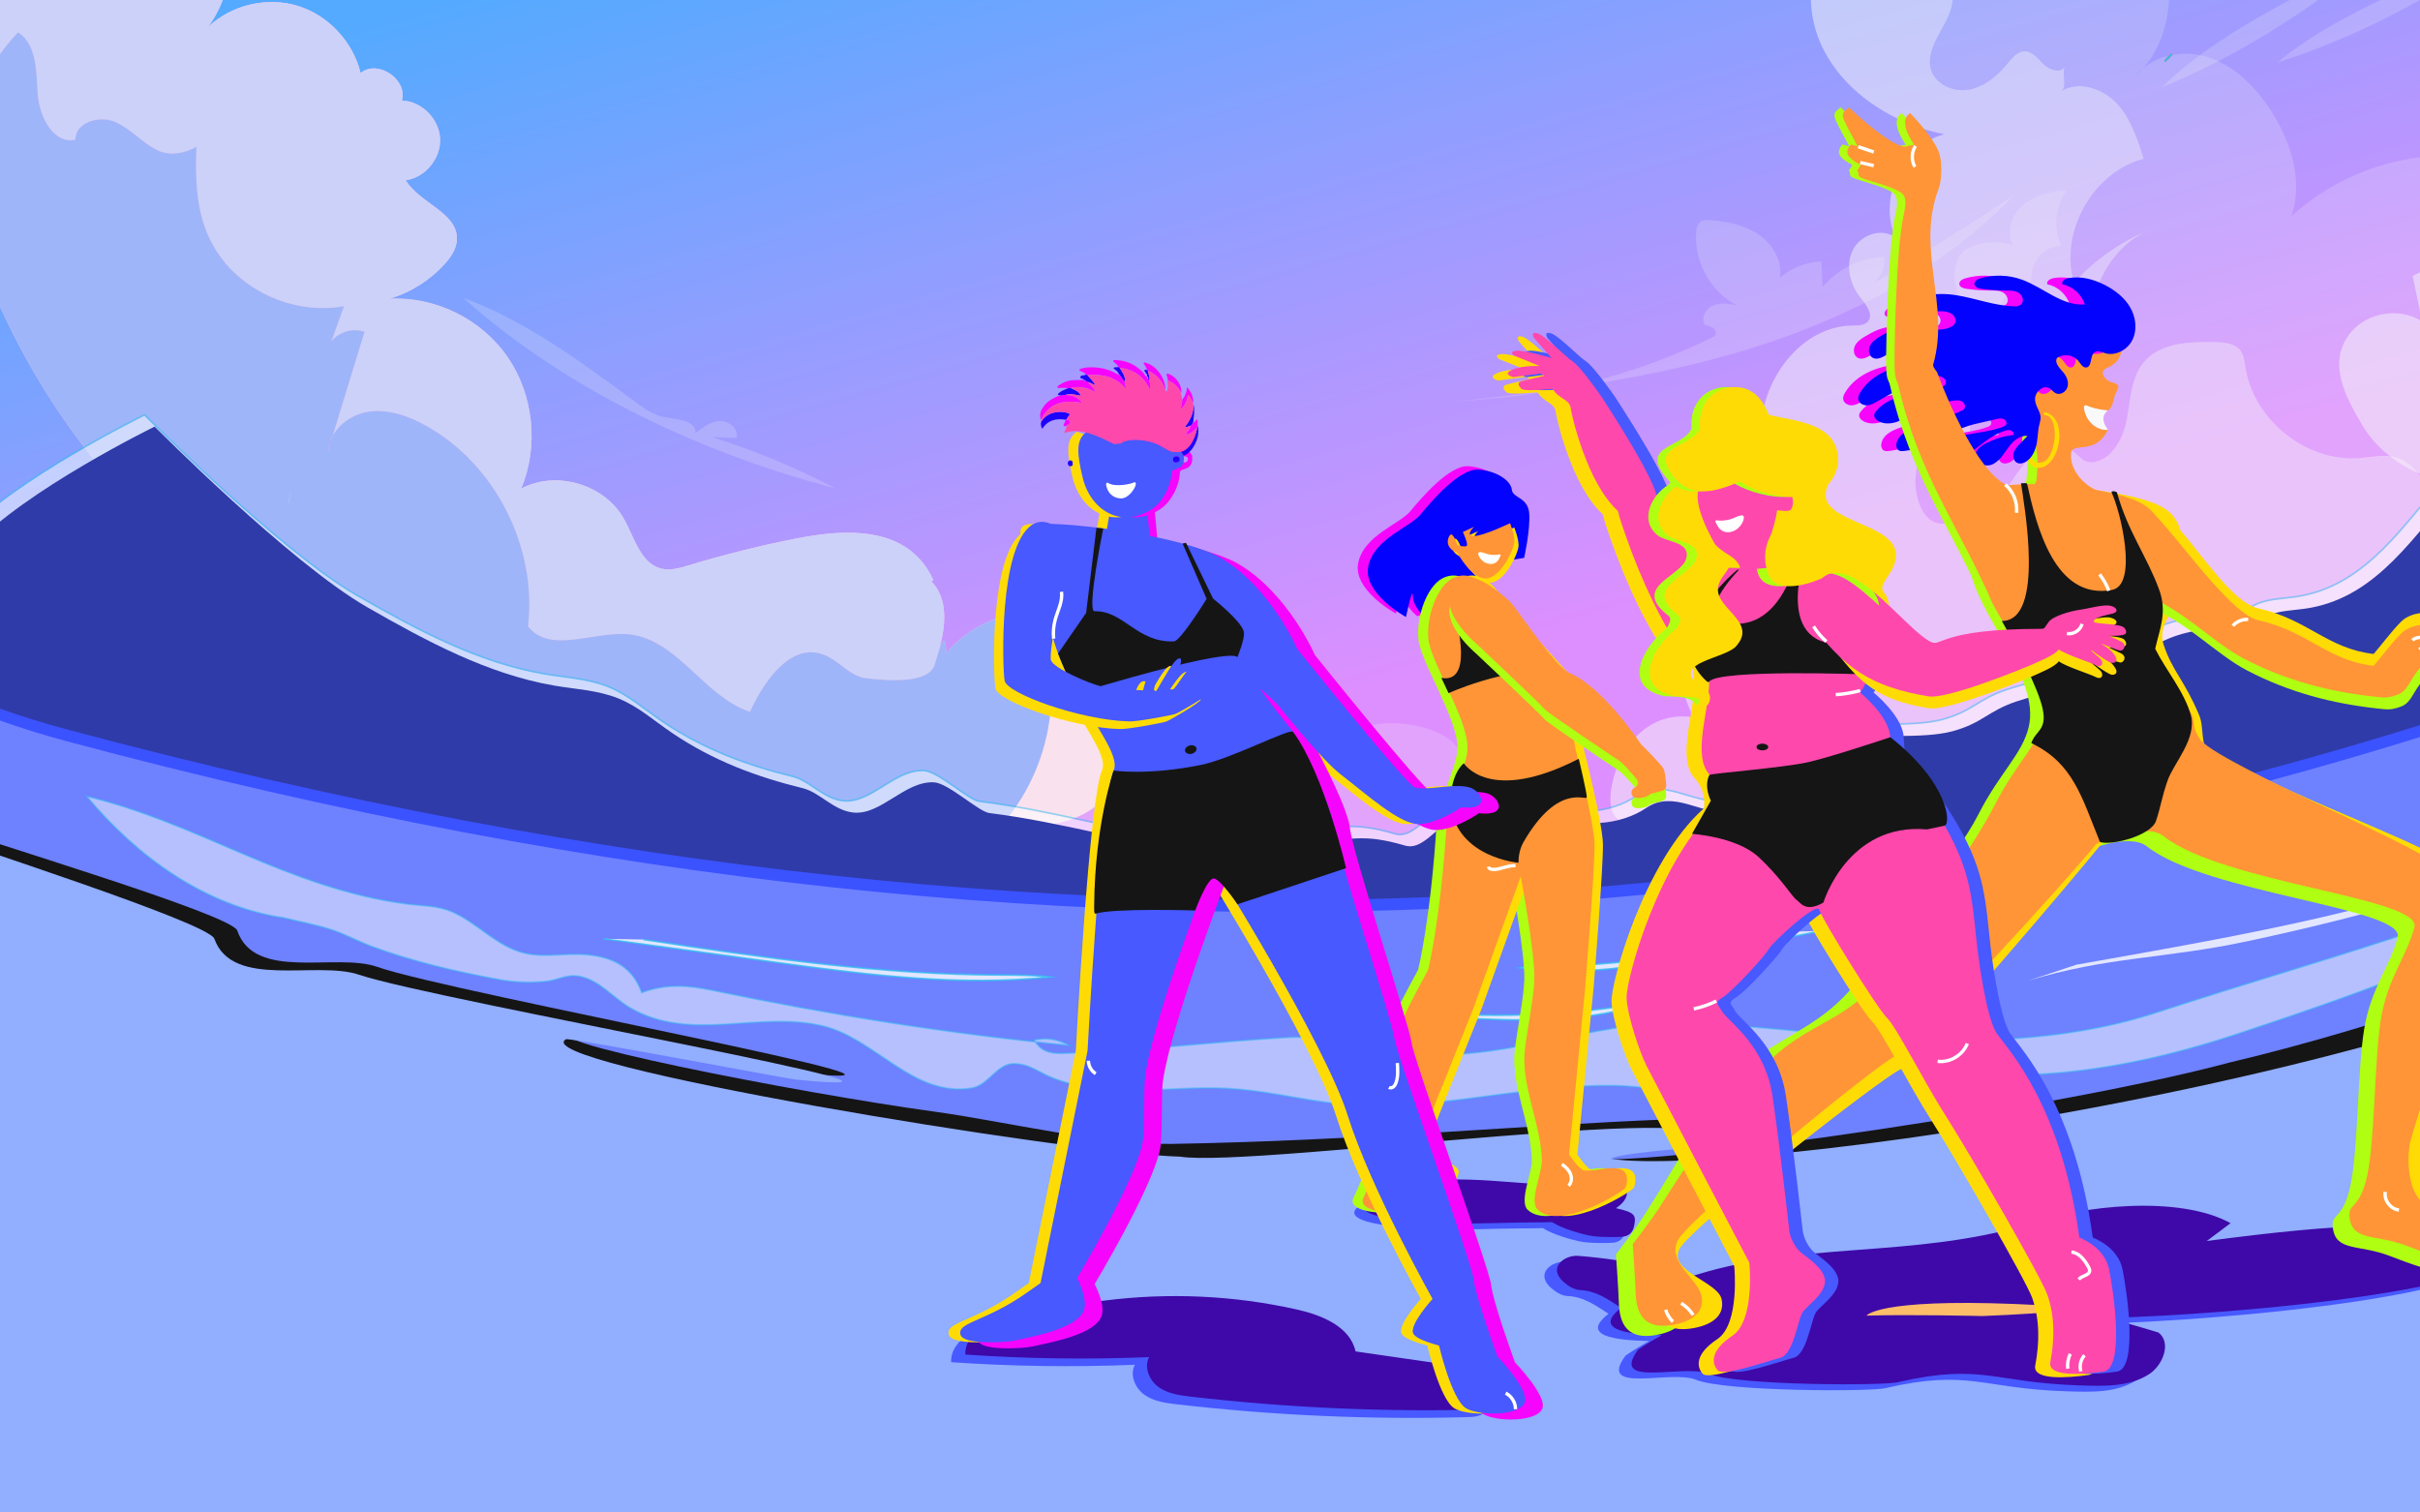 <svg viewBox="0 0 1440 900" xmlns:xlink="http://www.w3.org/1999/xlink" xmlns="http://www.w3.org/2000/svg" data-name="Layer 1" id="Layer_1">
  <rect x="0" y="0" width="1440" height="900" fill="#808080" stroke="none"/>
  <defs>
    <style>
      .cls-1, .cls-2, .cls-3, .cls-4 {
        fill: none;
      }

      .cls-5 {
        fill: #32bbf0;
      }

      .cls-6 {
        fill: #151515;
      }

      .cls-7 {
        fill: #fcc3e0;
      }

      .cls-8 {
        fill: #3b52ff;
      }

      .cls-9 {
        fill: #ffdb06;
      }

      .cls-10 {
        fill: url(#linear-gradient-2);
      }

      .cls-11, .cls-2, .cls-12, .cls-3, .cls-13, .cls-4 {
        stroke-miterlimit: 10;
      }

      .cls-11, .cls-2, .cls-12, .cls-13 {
        stroke: #32bbf0;
      }

      .cls-11, .cls-14, .cls-12, .cls-15, .cls-13 {
        fill: #fff;
      }

      .cls-16 {
        fill: url(#linear-gradient);
      }

      .cls-17 {
        fill: #0771f7;
      }

      .cls-18 {
        opacity: .2;
      }

      .cls-18, .cls-19, .cls-20 {
        fill: #f9f9f9;
      }

      .cls-19, .cls-21, .cls-13 {
        opacity: .5;
      }

      .cls-14, .cls-12 {
        opacity: .8;
      }

      .cls-22 {
        fill: #fdbd69;
      }

      .cls-23 {
        fill: #0d70ff;
      }

      .cls-24 {
        fill: #2f3ba8;
      }

      .cls-25 {
        fill: #91aeff;
      }

      .cls-26 {
        fill: #ccd1f9;
      }

      .cls-27 {
        fill: #1d03fb;
      }

      .cls-28 {
        fill: #fede01;
      }

      .cls-3 {
        stroke: #f97a12;
      }

      .cls-29 {
        fill: #f605fd;
      }

      .cls-30 {
        fill: #4759ff;
      }

      .cls-31 {
        fill: #ff48ac;
      }

      .cls-32 {
        fill: #9fb5f9;
      }

      .cls-33 {
        fill: #0202fe;
      }

      .cls-34 {
        fill: #ff9536;
      }

      .cls-35 {
        fill: #b0fe11;
      }

      .cls-36 {
        fill: #6e81ff;
      }

      .cls-37 {
        fill: #f97a12;
      }

      .cls-38 {
        clip-path: url(#clippath);
      }

      .cls-4 {
        stroke: #fff;
        stroke-width: 2px;
      }

      .cls-39 {
        fill: #3e09a8;
      }
    </style>
    <linearGradient gradientUnits="userSpaceOnUse" y2="1063.41" x2="3055.81" y1="155.7" x1="2796.63" id="linear-gradient">
      <stop stop-color="#54aaff" offset="0"></stop>
      <stop stop-color="#dd8fff" offset=".73"></stop>
    </linearGradient>
    <clipPath id="clippath">
      <rect height="936.08" width="1483.83" y="-22.5" x="-19.14" class="cls-1"></rect>
    </clipPath>
    <linearGradient xlink:href="#linear-gradient" y2="543.89" x2="1076.25" y1="-173.99" x1="871.27" id="linear-gradient-2"></linearGradient>
  </defs>
  <path d="M2822.62,931.5c-333.93,42.62-686.74,146.39-933.73,0-21.87-12.96-116.12,13.22-136.7-1.03-9.7-6.72,10.03-613.27.63-620.27-72.31-53.85-135.51-115.97-187.26-185.64-87.5-117.8-124.34-275.21-142.93-424.41-68.31-548.01,416.2-1061.16,1082.17-1146.14,641.7-81.89,1217.74,263.63,1319.95,779.18,3.88,19.48,7.06,39.22,9.55,59.18,45.12,362.05-151.05,708.89-481.42,927.09-10.84,7.16-44.16,616.16-55.28,623.04-163.03,100.8-263.43-38-474.98-11Z" class="cls-16" id="sky"></path>
  <g class="cls-38">
    <path d="M1590.45,471.17v1.83c-162.9,86.94-354.3,148.95-562.68,175.54-365.88,46.7-707.91-25.52-951.5-177.38h1514.18Z" class="cls-37"></path>
    <path d="M919.19,538.52C434.53,600.37-12.67,418.41-246.55,103.54c-18.02-46.32-30.43-94.77-36.7-145.05-58.09-466.09,434.69-912.82,1100.66-997.82,498.8-63.65,953.27,93.69,1174.41,372.52,3.88,19.48,7.06,39.22,9.55,59.18C2069.66-59.62,1585.16,453.53,919.19,538.52Z" class="cls-5"></path>
    <path d="M919.19,538.52C434.53,600.37-33.48,439.44-267.37,124.56c-87.5-117.8-124.34-275.21-142.93-424.41C-478.61-847.85,5.9-1361,671.86-1445.99c641.7-81.89,1217.74,263.63,1319.95,779.18,3.88,19.48,7.06,39.22,9.55,59.18C2069.66-59.62,1585.16,453.53,919.19,538.52Z" class="cls-10" data-name="sky" id="sky-2"></path>
    <path d="M668.58,447.75c-1.23-17.65-24.61-31.17-37.61-19.33,1.82-18.78-3.12-38.14-13.68-53.69-.06-.09-.12-.17-.18-.26-2.36-3.44-5.21-6.85-9.15-8.15-3.35-1.12-7.03-.5-10.45.39-13.32,3.47-25.51,11.22-34.41,21.85-.58-12.2-2.49-7.7-5.16,1.05,3.69-12.64,7.95-31.41-3.63-43.5-.32-.34.69-.63,1.06-.92-2.23-4.93-5.16-9.46-8.99-13.41-17.88-18.44-47.45-16.28-72.52-11.35-21.52,4.23-42.83,9.55-63.84,15.91-5.41,1.63-11.16,3.36-16.65,1.99-12.31-3.08-15.86-18.51-22.16-29.65-11.65-20.59-40.38-29.01-61.1-17.91,10.61-25.29,7.39-56.02-8.22-78.52-15.6-22.49-43.09-35.97-70.2-34.45,12.56-3.7,24.1-10.95,32.91-20.74,3.63-4.03,6.93-8.81,7.24-14.23.94-16.25-22.09-21.67-30.43-35.57,11.58-1.55,21.01-12.98,20.44-24.78-.56-11.81-11.04-22.26-22.71-22.66,3.51-12.68-14.52-24.65-24.61-16.35-4.5-18.74-19.35-34.56-37.62-40.05-18.26-5.5-39.23-.5-53.14,12.69,16.25-21.94,17.94-53.87,4.13-77.45-13.81-23.59-42.32-37.41-69.13-33.53,5.08,5.53,8.07,8.66,12.51,14.74-16.61,9.61-37.59,9.12-54,19.08-7.87,4.78-14.25,11.72-19.75,19.16C-31.33-2.72-35.72,48.19-27.18,97.3c3.15,18.2,8.09,36.15,14.23,53.16,27.54,76.5,76.79,145.24,141.65,193.4,25.54,18.95,53.26,34.67,81.19,49.77,45.28,24.49,91.31,47.53,138.03,69.07,30.5,14.07,61.68,27.6,94.78,32.91,47.61,7.64,96.11-2.19,144.32-3,2.48-.04,4.98-.06,7.47-.08,15.09-.11,30.32-.26,44.38-5.53,16.39-6.15,30.95-21.61,29.72-39.25ZM195.23,268.3c.23-3.26,1.21-6.32,2.78-9.09-.92,3.03-1.86,6.06-2.78,9.09Z" class="cls-7" data-name="clouds base" id="clouds_base"></path>
    <path d="M603.71,428.52c3.15,2.4,6.07,5.82,9.92,5.99,6.38.28,10.04-7.94,14.95-12.64,4.82-4.61,11.95-5.95,17.71-3.32s9.88,9.1,10.23,16.07c-2.29-7.41,5.2-15.11,12.29-15.24s13.32,4.55,19.2,8.8c5.88,4.25,12.6,8.41,19.61,7.08.55-15.66,12.83-29.06,26.54-32.86,6.99-1.94,14.7-1.71,20.81,2.3,6.11,4.01,10.12,12.32,8.37,20.11,7.11-8.3,18.62-11.51,28.18-7.86,9.56,3.66,16.64,13.97,17.34,25.27-1.16-2.93.34-6.56,2.7-8.49,2.36-1.93,5.36-2.52,8.25-2.87,10.35-1.27,20.88-.2,30.75,3.14,6.73,2.27,13.45,5.84,17.5,12.2,5.81,9.11,4.87,21.51,3.6,32.75-.45,3.97-.95,8.07-2.79,11.55-1.86,3.51-4.92,6.03-7.97,8.29-32.82,24.3-73.37,29.74-112.2,34.51-15.9,1.95-31.97,3.9-47.75,1.7-17.09-2.38-33.19-9.55-49.52-15.43-14.31-5.16-28.91-9.36-43.71-12.58-22.11-4.82-46.71-8.68-61.04-27.82-1.82-2.42-3.47-5.2-3.75-8.37-.33-3.77,1.32-7.44,3.08-10.74,7.7-14.46,16.14-18.55,28.77-25.04,9.86-5.06,16.8-15.73,28.91-6.48Z" class="cls-18"></path>
    <path d="M1398.73,197.89c9.99-12.2,29.48-15.21,42.54-6.58-1.89-9.01-3.78-18.01-5.67-27.02,10.2-6.06,23.09-7.33,34.21-3.39-9.76-7.33-6.21-24.85,4.74-30.43,10.95-5.59,25-.8,33,8.42-6.41-3.84-9.09-12.83-5.84-19.61,3.25-6.78,11.98-10.38,19.02-7.85-9.49-7.32-15.48-19.77-13.03-31.56,2.45-11.79,14.63-21.44,26.43-19.15-10.78.77-21.61-6.17-25.38-16.26-3.77-10.09-.17-22.5,8.44-29.09,6.13-4.7,14.13-6.45,20.18-11.26,4.26-3.38,7.26-8.04,10.49-12.41,15.93-21.54,44.77-38.13,69-27.1-21.88-8.28-35.05-33.02-33.06-56.4,2-23.38,17.3-44.49,37.25-56.98,11.96-7.49,27-12.24,40.09-7.19-7.19.9-13.64,4.72-20.4,7.38s-14.78,4.06-20.94.31c-6.16-3.75-7.76-14.39-1.39-17.88-5.06-8.15-9.66-17.79-7.02-27.06,4.2-14.73,23.59-18.96,38.57-15.95,25.75,5.17,47.3,23.15,62.76,44.3s25.74,45.55,36.9,69.26c25.17,53.51,55.31,104.49,85.41,155.38-58.27,47.62-117.89,93.57-178.11,138.68-38.83,29.08-78.44,58.12-123.35,76.36-24.77,10.06-51.93,16.75-78.08,11.77-20.42-3.89-39.4-15.93-50.03-33.91-9.67-16.36-21.11-37.18-6.71-54.77Z" class="cls-19"></path>
    <g>
      <path d="M1511.89,298.51c-106.73,70.54-225.96,120.57-347.49,160.12-53.33,17.36-108.45,33.04-164.87,33.65-24.7.26-46.39,3.78-40.23-25.83,4.9-23.53,22.74-43.83,48.51-39.58-11.31-20.79-10.74-47.65,1.44-67.93,12.17-20.29,35.48-33.21,58.95-32.68-13.5-24.06-23.68-51.65-19.56-79.01,4.1-27.36,26.36-53.33,53.73-53.56,3.3-.03,7.13.08,9.21-2.5,3.33-4.17-1.14-9.86-4.5-14.01-6.36-7.87-9.1-19.36-4.57-28.44,4.51-9.08,17.42-13.54,25.39-7.34-10.59-23.56,4.26-55.02,29.05-61.53-37.19-7.25-73.57-34.39-78.77-72.3-3.62-26.35,8.62-53.22,27.7-71.55,19.08-18.33,44.22-29,69.77-35.38,14.16-3.54,29.42-5.66,43.91-4.37-5.22,2.02-10.28,4.4-15.09,7.33-14.21,8.62-26.11,22.83-27.77,39.52-.66,6.59.12,13.81-3.63,19.22-5.47,7.87-19.55,10.86-18.26,20.4.52,3.94,3.84,6.82,5.58,10.39,7.4,15.2-15.7,31.18-11.53,47.6,2.39,9.37,13.51,14.34,22.91,12.55,9.4-1.78,17.1-8.59,23.23-16.02,2.53-3.06,5.39-6.56,9.34-6.79,4.85-.29,8.31,4.35,11.78,7.79,3.46,3.42,10,5.55,12.53,1.35-2.02,4.68,1.76,11.86-2.16,14.57,10.35-6.26,24.55-1.74,32.94,7.13,8.49,8.99,12.46,21.3,16.15,33.17-30.18,7.88-50.18,43.43-41.47,73.72,12.06-13.37,27.08-24.01,43.61-30.94-23.13,11-37.09,38.88-32.17,64.27-17.48-6.45-38.48-12.46-53.42-1.24-7.36,5.53-11.63,14.34-14.49,23.16-3.76,11.58-5.58,23.8-5.37,35.98-9.06-4.45-20.75-.33-26.77,7.85-6,8.18-6.93,19.37-4.41,29.24,1.65,6.46,5.45,13.22,11.88,14.72,2.88.66,5.9.15,8.76-.55,12.09-3.01,23.26-9.72,31.65-19.02,7.45-11.57,21.52-33.46,36.06-26.02,8.48,4.33,9.73,12.86,20.89,7.85,7.72-3.48,12.76-13.36,14.55-21.25,2.83-12.43,2.43-26.43,10.36-36.34,9.78-12.19,27.63-12.82,43.16-12.41,5.34.14,11.42.64,14.69,4.91,2.14,2.81,2.49,6.57,3.05,10.09,5.02,31.59,36.32,56.5,67.84,54,7.54-.6,15.31-2.53,22.49-.14,12.69,4.22,18.04,19.82,29.46,26.86,9.41,5.8,21.29,4.87,32.2,3.34,7.95-1.13,15.88-2.46,23.77-4.01Z" class="cls-19"></path>
      <path d="M1561.66,258.55c-5.5,8.94-14.16,15.36-22.69,21.4-8.94,6.34-17.96,12.52-27.09,18.55-7.88,1.56-15.82,2.89-23.77,4.01-10.91,1.53-22.79,2.46-32.2-3.34-11.42-7.04-16.76-22.64-29.46-26.86-7.18-2.4-14.95-.46-22.49.14-31.51,2.51-62.82-22.41-67.84-54-.56-3.51-.91-7.28-3.05-10.09-3.27-4.27-9.35-4.77-14.69-4.91-15.52-.41-33.37.21-43.16,12.41-7.93,9.91-7.54,23.91-10.36,36.34-1.8,7.89-6.83,17.78-14.55,21.25-11.16,5.01-12.41-3.53-20.89-7.85-14.54-7.44-28.61,14.45-36.06,26.02-8.39,9.3-19.56,16.01-31.65,19.02-2.86.7-5.89,1.22-8.76.55-6.42-1.49-10.23-8.25-11.88-14.72-2.52-9.87-1.59-21.06,4.41-29.24,6.01-8.18,17.7-12.31,26.77-7.85-.21-12.18,1.61-24.4,5.37-35.98,2.86-8.82,7.13-17.63,14.49-23.16,14.94-11.22,35.94-5.21,53.42,1.24-4.92-25.39,9.04-53.27,32.17-64.27-16.54,6.93-31.55,17.56-43.61,30.94-8.72-30.28,11.29-65.84,41.47-73.72-3.69-11.87-7.66-24.17-16.15-33.17-8.39-8.87-22.59-13.39-32.94-7.13,3.92-2.71.14-9.89,2.16-14.57-2.53,4.19-9.07,2.07-12.53-1.35-3.47-3.44-6.93-8.08-11.78-7.79-3.94.23-6.81,3.73-9.34,6.79-6.14,7.43-13.84,14.24-23.23,16.02-9.4,1.79-20.52-3.17-22.91-12.55-4.17-16.42,18.93-32.39,11.53-47.6-1.74-3.56-5.06-6.45-5.58-10.39-1.29-9.53,12.79-12.53,18.26-20.4,3.76-5.41,2.98-12.63,3.63-19.22,1.66-16.69,13.56-30.9,27.77-39.52,4.81-2.92,9.87-5.31,15.09-7.33,12.6,1.13,24.61,4.83,34.81,12.42,12.72,9.46,20.99,23.87,27.03,38.63,12.4,30.35,14.91,69.2-6.01,93.29-1.64,1.35-3.14,2.89-4.48,4.59,1.6-1.46,3.09-3,4.48-4.59,10.71-9.01,26.94-10.74,40.32-5.91,15.41,5.55,27.37,18.2,36.19,32.13,11.6,18.35,18.72,41.49,11.48,62.01,26.37-24.24,62.36-37.49,97.96-36.06,21.35.87,42.91,7.06,59.81,20.29,16.89,13.24,28.56,33.99,28.27,55.59-.25,18.74-9.74,37.15-24.83,48.07,14.07-.56,30.73.13,38.53,11.98,5.76,8.77,4.08,20.9-1.43,29.85Z" class="cls-18"></path>
    </g>
    <path d="M555.39,345.18c-.36.29-1.38.58-1.06.92,13.49,14.09,5.48,37.24,1.93,49.21-3.55,11.97-28.8,9.71-41.07,8.25-9.72-1.16-16.25-10.91-25.5-14.19-19.11-6.76-35.04,15.54-43.39,34.19-27.33-8.99-43.15-43.05-71.72-46.07-20.98-2.21-47.36,11.99-60.35-4.82,5.49-47.13-19.57-96.44-60.65-119.33-10.5-5.85-22.47-10.13-34.33-8.34-8.65,1.32-17.02,6.7-21.24,14.21,6.31-20.58,12.6-41.17,18.91-61.75-6.85-2.48-15.14-.12-19.7,5.61,2.5-6.97,4.99-13.92,7.49-20.89-26.23,4.75-54.64-5.87-71.53-26.74-16.28-20.13-17.17-44.28-16.28-68.09-6.76,3.88-15.73,5.6-22.97,2.16-9.23-4.4-16.1-12.94-25.48-16.96-9.38-4.01-23.62.2-23.57,10.51-12.93,3.05-21.52-13.63-22.41-27.04-.88-13.4-.48-29.62-11.72-36.78C-9.46,40.68-21.78,68.12-27.18,97.3-35.72,48.19-31.33-2.72-2.45-41.89c5.5-7.44,11.88-14.38,19.75-19.16,16.42-9.96,37.39-9.47,54-19.08-4.43-6.08-7.43-9.21-12.51-14.74,26.81-3.88,55.32,9.94,69.13,33.53,13.82,23.58,12.12,55.51-4.13,77.45,13.9-13.19,34.88-18.19,53.14-12.69,18.26,5.49,33.12,21.3,37.62,40.05,10.09-8.31,28.12,3.67,24.61,16.35,11.67.41,22.15,10.85,22.71,22.66.57,11.8-8.87,23.23-20.44,24.78,8.34,13.91,31.37,19.32,30.43,35.57-.3,5.43-3.61,10.21-7.24,14.23-8.82,9.79-20.35,17.04-32.91,20.74,27.11-1.52,54.6,11.96,70.2,34.45,15.61,22.5,18.83,53.23,8.22,78.52,20.72-11.1,49.45-2.68,61.1,17.91,6.3,11.14,9.86,26.56,22.16,29.65,5.49,1.37,11.24-.36,16.65-1.99,21.01-6.37,42.32-11.68,63.84-15.91,25.07-4.93,54.63-7.09,72.52,11.35,3.83,3.95,6.76,8.49,8.99,13.41Z" class="cls-26"></path>
    <path d="M638.86,487c-14.06,5.28-29.3,5.42-44.38,5.53.43-.45.85-.9,1.26-1.36,27.75-31.03,38.62-79.45,21.56-116.45,10.56,15.55,15.5,34.91,13.68,53.69,12.99-11.83,36.38,1.69,37.61,19.33,1.23,17.63-13.33,33.1-29.72,39.25Z" class="cls-19"></path>
    <path d="M595.74,491.17c-.41.46-.83.91-1.26,1.36-2.49.03-4.99.04-7.47.08-48.21.8-96.7,10.64-144.32,3-33.1-5.31-64.28-18.84-94.78-32.91-46.72-21.55-92.75-44.58-138.03-69.07-27.93-15.11-55.65-30.82-81.19-49.77C63.83,295.7,14.58,226.96-12.96,150.46c-6.13-17.01-11.07-34.96-14.23-53.16C-21.78,68.12-9.46,40.68,10.74,19.24c11.24,7.16,10.84,23.38,11.72,36.78.9,13.41,9.48,30.09,22.41,27.04-.05-10.31,14.19-14.52,23.57-10.51,9.38,4.02,16.24,12.56,25.48,16.96,7.24,3.44,16.21,1.72,22.97-2.16-.89,23.81,0,47.96,16.28,68.09,16.88,20.87,45.29,31.49,71.53,26.74-2.5,6.97-4.99,13.92-7.49,20.89,4.56-5.73,12.85-8.09,19.7-5.61-6.31,20.58-12.6,41.17-18.91,61.75-1.57,2.77-2.55,5.83-2.78,9.09.92-3.03,1.86-6.06,2.78-9.09,4.21-7.51,12.58-12.89,21.24-14.21,11.86-1.79,23.83,2.5,34.33,8.34,41.09,22.89,66.14,72.2,60.65,119.33,13,16.81,39.37,2.62,60.35,4.82,28.57,3.02,44.4,37.08,71.72,46.07,8.35-18.66,24.28-40.95,43.39-34.19,9.25,3.27,15.78,13.03,25.5,14.19,12.27,1.46,37.52,3.72,41.07-8.25,3.55-11.97,6.17-21.41,6.87-6.76,8.9-10.63,21.08-18.37,34.41-21.85,3.42-.89,7.1-1.51,10.45-.39,3.94,1.3,6.78,4.71,9.15,8.15l.18.26c17.06,37,6.19,85.42-21.56,116.45Z" class="cls-32"></path>
    <g class="cls-21" id="mountains">
      <path d="M1254.57,394.94c20.16-23.66,48.34-31.8,77.24-25.75,8.68-14.19,23.23-12,37.27-14.63,39.73-7.44,61.3-42.55,88.18-73.45,43.21-49.68,102.31-80.46,164.21-89.86,9.71,78.27,19.6,155.93,29.1,234.48,2.49,20.59,4.51,41.9-6.71,60.14-8.64,14.04-22.91,22.24-37.56,29.72-284.88,145.31-610.8,187.54-926.59,150.24-116.47-13.76-232.31-39.61-346.34-62.37-104.36-20.83-209.07-41.52-305.22-91.3-38.39-19.88-72.18-43.9-86.34-87.93-10.84-33.7-.24-63.63,7.01-95.33,5.09-22.25,13.47,6.05,28.71-10.43,31.4-33.98,108.51-71.68,108.51-71.68,0,0,80.33,81,126.52,107.48,35.44,20.32,71.43,39.63,110.72,46.54,12.65,2.23,26.21,2.74,38.45,7.63,12.24,4.89,21.41,13.36,32.59,20.89,24.3,16.36,49.76,25.85,77.35,32.62,10.45,2.57,18.44,13.52,30.49,14.53,16.32,1.37,30.39-18.93,47.64-18.02,8.56.45,26.49,17.47,32.92,18.28,44.52,5.56,83.49,17.99,126.69,23.52,5.01-7.87,12.83-13.32,17.95-21.02,13.85,11.95,29.62,16.24,47.1,15.16,22.85-1.42,29.59-5.97,55.67,1.72,12.77,3.77,23.02-19.21,37.38-19.07,20.12.19,29.81-14.78,50.04-1.18,15.9,10.69,41.1,8.07,56.08-2.18,16.1-11.02,32.73,4.12,49.69,2.73,5.75-4.32,7.96-12.67,13.96-16.88,16.71-10.12,32.64-23.99,52.33-27.09,19.69-3.11,48.3.44,66.15-4.36,17.85-4.8,20.98-11.97,38.09-17.74,17.11-5.76,41.99-9.93,60.73-15.39Z" class="cls-11" data-name="mountains" id="mountains-2"></path>
    </g>
    <g data-name="mountains" id="mountains-3">
      <path d="M1260.55,402c20.16-23.66,48.34-31.8,77.24-25.75,8.68-14.19,23.23-12,37.27-14.63,39.73-7.44,61.3-42.55,88.18-73.45,43.21-49.68,102.31-80.46,164.21-89.86,9.71,78.27,19.6,155.93,29.1,234.48,2.49,20.59,4.51,41.9-6.71,60.14-8.64,14.04-22.91,22.24-37.56,29.72-284.88,145.31-610.8,187.54-926.59,150.24-116.47-13.76-232.31-39.61-346.34-62.37-104.36-20.83-209.07-41.52-305.22-91.3-38.39-19.88-72.18-43.9-86.34-87.93-10.84-33.7-.24-63.63,7.01-95.33,5.09-22.25,13.47,6.05,28.71-10.43,31.4-33.98,108.51-71.68,108.51-71.68,0,0,80.33,81,126.52,107.48,35.44,20.32,71.43,39.63,110.72,46.54,12.65,2.23,26.21,2.74,38.45,7.63,12.24,4.89,21.41,13.36,32.59,20.89,24.3,16.36,49.76,25.85,77.35,32.62,10.45,2.57,18.44,13.52,30.49,14.53,16.32,1.37,30.39-18.93,47.64-18.02,8.56.45,26.49,17.47,32.92,18.28,44.52,5.56,83.49,17.99,126.69,23.52,5.01-7.87,12.83-13.32,17.95-21.02,13.85,11.95,29.62,16.24,47.1,15.16,22.85-1.42,29.59-5.97,55.67,1.72,12.77,3.77,23.02-19.21,37.38-19.07,20.12.19,29.81-14.78,50.04-1.18,15.9,10.69,41.1,8.07,56.08-2.18,16.1-11.02,32.73,4.12,49.69,2.73,5.75-4.32,7.96-12.67,13.96-16.88,16.71-10.12,32.64-23.99,52.33-27.09,19.69-3.11,48.3.44,66.15-4.36,17.85-4.8,20.98-11.97,38.09-17.74,17.11-5.76,41.99-9.93,60.73-15.39Z" class="cls-24" data-name="mountains" id="mountains-4"></path>
    </g>
    <path d="M1620.68,568.21c-214.06,57.66-840.01,286.23-1507.61,27.44C-53.6,531.05-189.33,243.66-246.55,96.47-125.02,260.09-177.48,375.81,40.08,434.1c643.13,172.32,1141.02,109.65,1593.69-71.7,500.88-200.66,425.48-512.66,367.6-977.1-2.49-19.97-5.67-39.7-9.55-59.18,74.12,93.45,122.02,200.53,136.6,317.53,39.91,320.25-116.93,819.28-507.74,924.55Z" class="cls-8" id="water"></path>
    <path d="M1620.68,575.27c-214.06,57.66-840.01,286.23-1507.61,27.44C-53.6,538.11-189.33,250.72-246.55,103.54-125.02,267.16-177.48,382.88,40.08,441.17c643.13,172.32,1141.02,109.65,1593.69-71.7,500.88-200.66,425.48-512.66,367.6-977.1-2.49-19.97-5.67-39.7-9.55-59.18,74.12,93.45,122.02,200.53,136.6,317.53,39.91,320.25-116.93,819.28-507.74,924.55Z" class="cls-36" data-name="water" id="water-2"></path>
    <path d="M1551.87,882.32L-6.25,903.91c-3.38.05-6.18-2.76-6.31-6.33-1.64-45.79-11.04-322.65-.66-374.54.79-3.93-27.33-34.53-23.76-33.11,23.45,9.28,174.83,54.07,178.16,63.8,10.42,30.43,58.76,12.95,83.34,21.62,43.68,15.42,372.37,75.39,251.75,63.08-5.41-.55-127.08-24.72-132.51-24.35-40.59,2.74,132.01,36.42,212.1,47.37,40.97,5.61,100.19,19.92,141.5,19.22,111.28-1.87,207.75-11.14,294.07-14.54,8.08-.32,8.82,12.38.77,13.14-23.88,2.25-43.77,4.41-46.8,6.71-21.48,16.29,266.04-22.68,381.98-53.91,80.3-18.88,256.06-71.43,311.23-139.06-11.8-4.79-72.45,337.04-80.72,383.94-.54,3.09-3.07,5.34-6.04,5.38Z" class="cls-6" id="sand"></path>
    <path d="M1585,923.5c-6.55-6.2-1617.95,11.43-1617-7-1.71-45.34-10.71-336.91.01-388.27.81-3.89-18.64-36.68-14.96-35.28,24.23,9.19,171.05,56.02,174.5,65.66,10.77,30.12,60.72,12.81,86.12,21.4,45.13,15.27,384.76,74.62,260.13,62.44-5.59-.55-131.31-24.46-136.91-24.1-26.11,14.52,300.08,68.23,365.36,69.91,44.32,6.99,357.94-37.41,304.65-5.4-24.67,2.23-45.23,4.38-48.36,6.65,78.34,12.83,600.44-60.73,716.27-191-17.91-2.39-67.62,384.58-89.81,425Z" class="cls-25" data-name="sand" id="sand-2"></path>
    <g id="ripples">
      <path d="M168.91,546.16c9.39,2.29,18.63,3.94,27.92,6.91,8.14,2.6,15.94,6.96,24.03,9.96,24.79,9.19,50.32,15.11,76.28,19.88,9.21,1.69,18.13,1.99,27.49,1.11,7.15-.67,12.83-4.61,20.44-3.02,12.12,2.53,19.68,12.88,30.33,18.95,35.95,20.5,75.76,1.43,114.2,10.55,31.28,7.42,53.74,42.67,88.67,36.95,9.82-1.61,14.79-14.19,24.53-14.46,9.73-.27,15.88,5.58,24.17,8.68,33.74,12.62,67.9,4.26,102.84,5.97,20.93,1.02,38.5,5.51,60.02,8.4,57.36,7.71,112.05-10.94,170.65-10.06,37.79.57,79.84,17.38,118.67,4.86,8.82-2.84,14.81-8.19,25.24-11.33,24.09-7.24,48.1-1.88,74.25-.34,51,3,103.69-7.67,152.22-23.76,98.46-32.64,195.25-67.01,275.73-134.67-99.84,58.31-214.44,86-322.67,121.54-62.84,20.63-132.39,18.61-194.14,13.1-47.01-4.2-89.9-9.96-131.02-3.21-46.28,7.6-81.36,19.45-125.24,14.24-24.65-2.93-43.88-10.44-67.16-9.08-45.42,2.65-88.74,8.08-133.96,9.48-7.19.22-13.18-1.03-16.93-7.97,7.66-1.46,13.67-.51,20.59,3.19-71.39-6.88-142.06-18.15-212.34-32.77-14.65-3.05-27.57-3.92-41.89,1.39-5.27-15.06-16.82-20.92-31.57-22.46-14.75-1.54-28.14,2.65-42.05-2.17-14.53-5.04-25.26-17.38-39.12-23.41-8.79-3.82-17.63-3.51-26.78-4.67-34.88-4.42-67.52-16.86-99.62-30.65-29.88-12.84-59.45-25.83-91.08-33.44,30.03,36.02,70.44,65.29,117.31,72.32Z" class="cls-13"></path>
      <path d="M358.93,558.61c35.5,4.84,70.91,9.72,106.4,14.56,53.07,7.23,106.34,13.77,159.89,8.18-9.87-1.12-19.8-1.16-29.73-1.18-71.39-.16-142.18-10.43-212.67-21.12" class="cls-12"></path>
      <path d="M1206.41,583.69c48.29-14.67,80.79-12.92,131.24-23.68,75.45-16.09,156.55-38.86,228.33-72.7-13.68,4.2-26.55,8.89-40.75,14.43-102.05,39.81-183.58,53.42-289.75,72.32" class="cls-14"></path>
      <path d="M793.34,601.26c24.45,1.33,49.39,3.08,73.77,4.4,36.44,1.98,72.24,2.92,107.64-7.14-6.8-.17-13.2.75-19.94,1.64-48.43,6.39-97.11,4.08-145.6-.59" class="cls-12"></path>
      <path d="M1083.86,553.93c-23.93,4.68-48.28,9.49-72.16,14.16-35.7,6.97-70.92,12.88-107.22,7.81,6.69-1.11,13.14-1.08,19.91-1.13,48.64-.41,96.2-10.19,143.6-20.45" class="cls-12"></path>
    </g>
    <path d="M1027.77,648.54c-338.31,43.17-875.51-157.37-865.22-160.38,51.54-15.09,105.68-18.64,159.32-18.93,230.23-1.21,458.88,56.21,688.72,42.71,96.03-5.64,190.96-23.62,286.85-31.31,81.91-6.57-81.54,143.9-269.67,167.91Z" class="cls-1"></path>
    <path d="M496.92,290.52c-23.42-12.31-47.93-22.49-73.13-30.4,4.83.18,9.65.37,14.48.55,1.46-5.35-4.46-10.37-9.94-10.15-5.48.22-10.19,3.8-14.51,7.23.53-7.6-10.58-8.15-18-9.43-7.17-1.23-13.27-5.81-19.13-10.15-30.4-22.49-65.25-48.09-100.97-60.85,61.45,54.86,142.35,92.7,221.2,113.21Z" class="cls-18"></path>
    <path d="M1485.41-97.39c-21.37,15.67-41.35,33.27-59.63,52.53,2.32-4.28,4.65-8.57,6.97-12.85-4.07-3.72-11.16-.61-13.42,4.45s-1.21,10.92-.11,16.36c-6.47-3.89-11.94,5.92-16.4,12.05-4.3,5.93-11.08,9.4-17.55,12.76-33.49,17.42-71.73,37.47-99.01,64.07,76.01-31.01,145.69-87.23,199.15-149.37Z" class="cls-18"></path>
    <path d="M1565.59-95.52c-22.55,13.88-43.87,29.79-63.63,47.49,2.66-4.08,5.32-8.16,7.98-12.24-3.76-4.04-11.07-1.52-13.73,3.34-2.66,4.85-2.08,10.79-1.42,16.3-6.14-4.4-12.37,4.92-17.3,10.68-4.76,5.56-11.79,8.46-18.5,11.29-34.77,14.63-74.48,31.5-103.79,55.79,78.23-24.7,152.17-75.06,210.4-132.64Z" class="cls-18"></path>
    <path d="M863.42,239.24c60.34-6.32,120.92-14.04,178.9-32.09,57.98-18.05,113.69-47.02,156.06-90.95-27.52,18.31-55.53,35.86-84,52.62,4.85-3.55,7.57-9.87,6.84-15.88-13.98.36-27.68,7.02-36.7,17.83-.24-5.07-.48-10.15-.71-15.22-8.96.32-17.79,3.76-24.65,9.6,1.52-9.91-4.37-19.87-12.55-25.52-8.19-5.65-18.28-7.68-28.15-8.6-2.44-.23-5.18-.3-7,1.35-1.59,1.44-2,3.77-2.16,5.93-1.3,17.4,8.46,35.13,23.76,43.18-4.63-.81-9.56-1.59-13.87.3-4.31,1.89-7.3,7.58-4.72,11.55,3.42.4,8.05,3.1,6.16,6.02-.5.77-1.36,1.21-2.18,1.61-38.86,19.01-81.02,31.09-123.96,35.52" class="cls-18"></path>
    <path d="M171.64,300.57c-.07-2.85.53-5.59,1.66-8.13-.55,2.71-1.11,5.42-1.66,8.13Z" class="cls-18"></path>
    <path d="M1288.1,36.51c1.26-1.61,2.67-3.05,4.22-4.32-1.31,1.5-2.71,2.95-4.22,4.32Z" class="cls-3"></path>
    <path d="M1292.32,32.18c-1.31,1.5-2.71,2.95-4.22,4.32,1.26-1.61,2.67-3.05,4.22-4.32Z" class="cls-2"></path>
    <path d="M1199.2,173.4c2.61-.88,5.55-1.35,7.43-3.37,2.33-2.5,2.16-6.35,2.84-9.72,1.59-7.87,9.11-14.06,17.04-14.05-4.88-10.55-3.54-23.78,3.38-33.1-9.03.78-18.4,2.62-25.47,8.34-7.08,5.72-10.99,16.32-6.72,24.41-7.82-2.72-16.62-2.46-24.26.72-2.36.98-4.67,2.27-6.36,4.21-1.64,1.88-2.63,4.26-3.23,6.69-2.03,8.22.18,17.05,4.26,24.45,3.66,6.63,9.18,17.67,16.18,12.3,7-5.36,2.8-16.78,14.93-20.88Z" class="cls-18"></path>
    <path d="M1154.92,272.88c-8.68-4.73-17.58-9.03-26.67-12.9,10.3.14,18.45-8.29,27.72-12.83-1.04,7.83-2.07,15.67-3.11,23.5-.24,1.78-.81,3.95-2.54,4.32" class="cls-18"></path>
    <path d="M173.3,292.44c-.55,2.71-1.11,5.42-1.66,8.13-.07-2.85.53-5.59,1.66-8.13Z" class="cls-1"></path>
    <path d="M1246.13,787.71c10.5,2.73,20.78,5.66,30.74,8.73,7.89,5.92,2.8,19.33-5.45,24.73-12.01,7.85-27.38,7.17-41.67,6.72-50.96-1.59-57.93-13.34-107.65-1.94-7.18,2.22-95.73,2.18-112.79-4.9-15.07-6.25-59.22,8.95-42.05-14.41,4.6-3.11,9.33-6,14.16-8.67-21.85-.43-40.78-3.39-24.25-16.21-7.56-4.95-15.14-10.31-24.53-10.57-2.85-.21-5.22-1.43-7.55-3.11-13.59-9.77-1.45-18.01,6.6-17.26,15.46,1.26,30.89,3.4,45.94,7.21,6.1,1.54,12.28,3.44,18,6.11,67.22-22.9,132.9-10.9,205.48-32.53,29.15-10.48,87.64-17.29,118.7-.24-4.72,3.54-9.45,7.09-14.17,10.62,78.65-10.38,126.84-13.08,178.39-2.53,27.91,29.87-164.03,46.79-237.92,48.25Z" class="cls-30"></path>
    <path d="M1253.61,784.18c10.5,2.73,20.78,5.66,30.74,8.73,7.89,5.92,2.8,19.33-5.45,24.73-12.01,7.85-27.38,7.17-41.67,6.72-50.96-1.59-57.93-13.34-107.65-1.94-7.18,2.22-95.73,2.18-112.79-4.9-15.07-6.25-59.22,8.95-42.05-14.41,4.6-3.11,9.33-6,14.16-8.67-21.85-.43-40.78-3.39-24.25-16.21-7.56-4.95-15.14-10.31-24.53-10.57-2.85-.21-5.22-1.43-7.55-3.11-13.59-9.77-1.45-18.01,6.6-17.26,15.46,1.26,30.89,3.4,45.94,7.21,6.1,1.54,12.28,3.44,18,6.11,67.22-22.9,132.9-10.9,205.48-32.53,29.15-10.48,87.64-17.29,118.7-.24-4.72,3.54-9.45,7.09-14.17,10.62,78.65-10.38,126.84-13.08,178.39-2.53,27.91,29.87-164.03,46.79-237.92,48.25Z" class="cls-39"></path>
    <path d="M1110.63,782.88s6.39-10.19,88.25-6.95c81.85,3.24-19.18,7.18-19.18,7.18,0,0-44.76-1.04-69.06-.23Z" class="cls-22"></path>
    <path d="M967.19,731.26c-.4,2.98-1.28,6.46-5.09,7.75-1.6.53-3.43.57-5.2.6-5.83.07-11.78.14-17.38-1.02-4.08-.84-15.32-3.84-21.47-7.83-4.22.14-8.45.17-12.64.19-27.78.14-60.47,2.63-87.54-2.99-33.12-6.87,11.15-19.99,26.28-21.67,16.46-1.82,33.2-.57,49.75.7,22.91,1.74,45.81,3.48,68.72,5.23.44,4.02-2.42,7.55-6.52,10.25,2.5.56,4.58,1.11,5.98,1.59,1.67.57,3.35,1.27,4.3,2.4,1.21,1.4,1.03,3.17.81,4.79Z" class="cls-30"></path>
    <path d="M972.68,727.72c-.4,2.98-1.28,6.46-5.09,7.75-1.6.53-3.43.57-5.2.6-5.83.07-11.78.14-17.38-1.02-4.08-.84-15.32-3.84-21.47-7.83-4.22.14-8.45.17-12.64.19-27.78.14-60.47,2.63-87.54-2.99-33.12-6.87,11.15-19.99,26.28-21.67,16.46-1.82,33.2-.57,49.75.7,22.91,1.74,45.81,3.48,68.72,5.23.44,4.02-2.42,7.55-6.52,10.25,2.5.56,4.58,1.11,5.98,1.59,1.67.57,3.35,1.27,4.3,2.4,1.21,1.4,1.03,3.17.81,4.79Z" class="cls-39"></path>
    <path d="M565.92,810.56c36.41,2.51,72.95,3.02,109.41,1.53-3.28,6,.12,13.93,5.66,17.87,5.54,3.94,12.57,4.89,19.3,5.67,57.3,6.62,115.06,9.18,172.71,7.64,3.64-.1,7.58-.33,10.34-2.73,4.63-4.04,3.02-12.21-1.6-16.26-4.62-4.05-11.03-5.08-17.08-5.96-22.17-3.21-44.35-6.41-66.52-9.62-3.3-14.89-20.2-21.63-34.92-24.94-37.56-8.44-76.58-10.17-114.74-5.28-17.96,2.3-83.11,4.41-82.54,32.09Z" class="cls-30"></path>
    <path d="M574.39,806.02c36.41,2.51,72.95,3.02,109.41,1.53-3.28,6,.12,13.93,5.66,17.87s12.57,4.89,19.3,5.67c57.3,6.62,115.06,9.18,172.71,7.64,3.64-.1,7.58-.33,10.34-2.73,4.63-4.04,3.02-12.21-1.6-16.26s-11.03-5.08-17.08-5.96c-22.17-3.21-44.35-6.41-66.52-9.62-3.3-14.89-20.2-21.63-34.92-24.94-37.56-8.44-76.58-10.17-114.74-5.28-17.96,2.3-83.11,4.41-82.54,32.09Z" class="cls-39"></path>
    <g>
      <path d="M843.25,366.65s-8.57-7.14-8.57-14.02-4.03,12.49-4.03,12.49c0,0-25.95-14.02-22.42-30.34,3.53-16.32,24.69-22.94,30.99-30.59,6.3-7.65,23.18-27.53,34.51-26.77,11.34.76,19.4,6.88,19.9,11.98.5,5.1,9.57,4.33,10.33,14.02.76,9.69-3.02,26.51-3.02,26.51l-20.77,3.57-18.78,27.28-18.14,5.86Z" class="cls-29"></path>
      <path d="M849.23,368.67s-8.57-7.14-8.57-14.02-4.03,12.49-4.03,12.49c0,0-25.95-14.02-22.42-30.34,3.53-16.32,24.69-22.94,30.99-30.59,6.3-7.65,23.18-27.53,34.51-26.77,11.34.76,19.4,6.88,19.9,11.98.5,5.1,9.57,4.33,10.33,14.02.76,9.69-3.02,26.51-3.02,26.51l-20.77,3.57-18.78,27.28-18.14,5.86Z" class="cls-33"></path>
      <path d="M867.28,444.56c.17,11.28-11.6,32.27-12.32,44.01-3.62,58.68-11.12,88.45-11.12,88.45,0,0-9.5,17.37-12.92,24.86-10.85,23.74-16.55,84.56-16.55,84.56,0,0-1.06,10.25-9,26.19-4.73,9.49,23.69,10.51,26.47,7.3,0,0,30.88-17.72,24.22-24.81-6.66-7.1-23.18-.63-23.18-.63l37.86-94.48,28.16-78.48s8.63,45.57,8.11,61.57c-.36,11.08-4.49,31.05-5.66,42.07-2.22,21.07,9.78,44.24,10.17,65.43.14,7.36-7.78,24.31-2.46,29.33,13.41,12.63,51.76-11.19,52.39-13.48,5.12-18.69-18.56-8.24-25.06-10.05-3.06-.85-8.74-9.34-8.74-9.34l9.65-99.5s5.9-72.8,5.54-85.58c-.35-12.78-11.19-55.59-11.19-55.59l-7.96-44.18-21.29-23.52-19.97-23.58s-10.29-18.29-24.27-10.89c-8.64,4.57-15.28,21.65-14.23,35.5s23.07,47.06,23.34,64.84Z" class="cls-35"></path>
      <path d="M878.25,444.56c.17,11.28-11.6,32.27-12.32,44.01-3.62,58.68-11.12,88.45-11.12,88.45,0,0-9.5,17.37-12.92,24.86-10.85,23.74-16.55,84.56-16.55,84.56,0,0-1.06,10.25-9,26.19-4.73,9.49,23.69,10.51,26.47,7.3,0,0,30.88-17.72,24.22-24.81-6.66-7.1-23.18-.63-23.18-.63l37.86-94.48,28.16-78.48s8.63,45.57,8.11,61.57c-.36,11.08-4.49,31.05-5.66,42.07-2.22,21.07,9.78,44.24,10.17,65.43.14,7.36-7.78,24.31-2.46,29.33,13.41,12.63,51.76-11.19,52.39-13.48,5.12-18.69-18.56-8.24-25.06-10.05-3.06-.85-8.74-9.34-8.74-9.34l9.65-99.5s5.9-72.8,5.54-85.58c-.35-12.78-11.19-55.59-11.19-55.59l-7.96-44.18-21.29-23.52-19.97-23.58s-10.29-18.29-24.27-10.89c-8.64,4.57-15.28,21.65-14.23,35.5,1.05,13.84,23.07,47.06,23.34,64.84Z" class="cls-9"></path>
      <path d="M873.26,444.56c.17,11.28-11.6,32.27-12.32,44.01-3.62,58.68-11.12,88.45-11.12,88.45,0,0-9.5,17.37-12.92,24.86-10.85,23.74-16.55,84.56-16.55,84.56,0,0-1.06,10.25-9,26.19-4.73,9.49,23.69,10.51,26.47,7.3,0,0,30.88-17.72,24.22-24.81-6.66-7.1-23.18-.63-23.18-.63l37.86-94.48,28.16-78.48s8.63,45.57,8.11,61.57c-.36,11.08-4.49,31.05-5.66,42.07-2.22,21.07,9.78,44.24,10.17,65.43.14,7.36-7.78,24.31-2.46,29.33,13.41,12.63,51.76-11.19,52.39-13.48,5.12-18.69-18.56-8.24-25.06-10.05-3.06-.85-8.74-9.34-8.74-9.34l9.65-99.5s5.9-72.8,5.54-85.58c-.35-12.78-11.19-55.59-11.19-55.59l-7.96-44.18-21.29-23.52-19.97-23.58s-10.29-18.29-24.27-10.89c-8.64,4.57-15.28,21.65-14.23,35.5,1.05,13.84,23.07,47.06,23.34,64.84Z" class="cls-34"></path>
      <path d="M871,454.15s15.2,24.72,68.44-2.65c0,0,4.76,20.01,4.76,22.82s-16.67-9.38-37.63,26.71c-3.38,5.82-2.96,12.33-2.96,12.33,0,0-36.36-2.81-40.58-34.19,0,0-.79-17.17,7.98-25.02Z" class="cls-6"></path>
      <path d="M869.71,331.47s8.5,15.96,17.32,15.25c8.82-.71,16.59-17.87,16.59-22.16s-2.59-10.72-2.59-10.72c0,0-15.78,7.63-21.43,7.63s0-5.48,0-5.48l-6.63,3.1s3.57,7.63,2.16,8.34c-1.41.71-5.42-.48-5.42-.48,0,0-2.59-8.34-4.47-5.96-1.88,2.38-2.59,7.86,4.47,10.48Z" class="cls-9"></path>
      <path d="M867.22,328.95s8.5,15.96,17.32,15.25,16.59-17.87,16.59-22.16-2.59-10.72-2.59-10.72c0,0-15.78,7.63-21.43,7.63s0-5.48,0-5.48l-6.63,3.1s3.57,7.63,2.16,8.34c-1.41.71-5.42-.48-5.42-.48,0,0-2.59-8.34-4.47-5.96-1.88,2.38-2.59,7.86,4.47,10.48Z" class="cls-34"></path>
      <path d="M861.96,412.46s32.08-14.64,59.08-12.97l3.6-4.95s-25.85-38.82-36.22-39.43c-10.37-.61-26.76-3.93-24.16,4.86,3.78,12.82,12,46.86-6.6,43.38l4.3,9.11Z" class="cls-6"></path>
      <path d="M878.22,388.8s39.29,36.92,40.69,39.04,40.34,28.04,44.55,30.88c2.75,1.86,7.5,7.44,10.45,11.08,1.33,1.64.73,4.12-1.21,4.95h0c-2.84,1.21-2.46,5.52.57,6.04.46.08.96.13,1.5.13,3.95,0,6.12-1.4,6.96-2.1.34-.29.75-.48,1.18-.59l6.21-1.63c1.46-.38,2.45-1.76,2.35-3.29-.21-3.05-.68-7.9-1.61-9.79-1.29-2.61-11.47-12.72-13.11-14.34-.15-.15-.28-.3-.4-.48-2.13-3.16-23.24-34.05-42.37-42.17-8.9-3.78-32.02-39.51-35.65-42.68-3.62-3.17-19.76-17.64-27.14-13.4-23.17,13.32,7.02,38.33,7.02,38.33Z" class="cls-35"></path>
      <path d="M878.22,382.74s39.29,36.92,40.69,39.04c1.4,2.13,40.34,28.04,44.55,30.88,2.75,1.86,7.5,7.44,10.45,11.08,1.33,1.64.73,4.12-1.21,4.95h0c-2.84,1.21-2.46,5.52.57,6.04.46.08.96.13,1.5.13,3.95,0,6.12-1.4,6.96-2.1.34-.29.75-.48,1.18-.59l6.21-1.63c1.46-.38,2.45-1.76,2.35-3.29-.21-3.05-.68-7.9-1.61-9.79-1.29-2.61-11.47-12.72-13.11-14.34-.15-.15-.28-.3-.4-.48-2.13-3.16-23.24-34.05-42.37-42.17-8.9-3.78-32.02-39.51-35.65-42.68-3.62-3.17-19.76-17.64-27.14-13.4-23.17,13.32,7.02,38.33,7.02,38.33Z" class="cls-34"></path>
      <path d="M892.88,330.68c.2-.47-.16-.89-.59-.77-1.61.43-5.27.54-8.12-.51-4.85-1.78-4.99-.61-4.25,1.31.74,1.91,2.56,3.46,3.71,4.03,1.62.81,4.77,1.72,7.24-.64.76-.72,1.43-2.07,2-3.42Z" class="cls-15"></path>
    </g>
    <g>
      <polygon points="654.97 301.35 652.18 317.67 678.38 322.56 676.63 303.07 654.97 301.35" class="cls-9"></polygon>
      <polygon points="665.44 301.85 662.65 318.17 688.86 323.06 687.1 303.57 665.44 301.85" class="cls-29"></polygon>
      <polygon points="660.95 301.35 658.16 317.67 684.37 322.56 682.61 303.07 660.95 301.35" class="cls-30"></polygon>
      <path d="M564.58,794.32c-2.03-7.21,12.05-7.36,34.62-21.85,3.71-2.38,12.99-9.02,12.99-9.02l27.96-138.13s7.96-150.23,15.54-166.82c6.61-14.46-40.85-56.8-38.44-99.97.51-9.03.98-22.82.98-22.82,0,0-20.43-22.34-5.81-23.81,14.62-1.47,84.08,6.68,106.88,20.05,29.85,17.5,45.63,54.24,45.63,54.24,0,0,64.08,79.96,69.99,82.37,5.92,2.41,24.76-3.11,33.48.32,3.13,1.23,6.99,5.34,5.81,8.52-1.64,4.46-11.61,2.95-11.61,2.95,0,0-14.13,9.9-25.48,10.03-11.35.14-31.54-18.27-46.35-29.58-11.32-8.64-37.36-41.31-37.36-41.31,0,0-12.19-11.85-10.12-8.9,7.99,11.36,18.79,24.22,19.15,24.88,8.32,15.44,22.35,43.16,23.41,54.03,1.36,13.88,35.81,118.68,36.68,127.6.87,8.93,46.34,134.11,47.31,144.03.97,9.92,14.16,46,14.16,46,0,0,19.2,19.96,16.32,27.41-3.2,8.25-27.31,7.98-34.87,3.5-8.71-5.16-16.16-37.44-16.16-37.44,0,0-14.23-3.31-15.5-7.46-1.7-5.59,11.65-20.2,11.65-20.2,0,0-36.95-65.94-50.45-109.11-13.43-42.92-80.39-149.95-80.39-149.95,0,0-35.14,90.93-40.09,125.99-1.19,8.43,0,32.04-1.69,40.38-4.72,23.37-38.93,80.29-38.93,80.29,0,0,6.32,11.68,4.25,18.63-3.36,11.28-29.95,16.04-41.33,18.51-6.04,1.31-30.53,2.61-32.23-3.4Z" class="cls-9"></path>
      <path d="M582.04,797.86c-2.03-7.21,12.05-7.36,34.62-21.85,3.71-2.38,12.99-9.02,12.99-9.02l27.96-138.13s7.96-150.23,15.54-166.82c6.61-14.46-40.85-56.8-38.44-99.97.51-9.03.98-22.82.98-22.82,0,0-20.43-22.34-5.81-23.81,14.62-1.47,84.08,6.68,106.88,20.05,29.85,17.5,45.63,54.24,45.63,54.24,0,0,64.08,79.96,69.99,82.37,5.92,2.41,24.76-3.11,33.48.32,3.13,1.23,6.99,5.34,5.81,8.52-1.64,4.46-11.61,2.95-11.61,2.95,0,0-14.13,9.9-25.48,10.03-11.35.14-31.54-18.27-46.35-29.58-11.32-8.64-37.36-41.31-37.36-41.31,0,0-12.19-11.85-10.12-8.9,7.99,11.36,18.79,24.22,19.15,24.88,8.32,15.44,22.35,43.16,23.41,54.03,1.36,13.88,35.81,118.68,36.68,127.6.87,8.93,46.34,134.11,47.31,144.03.97,9.92,14.16,46,14.16,46,0,0,19.2,19.96,16.32,27.41-3.2,8.25-27.31,7.98-34.87,3.5-8.71-5.16-16.16-37.44-16.16-37.44,0,0-14.23-3.31-15.5-7.46-1.7-5.59,11.65-20.2,11.65-20.2,0,0-36.95-65.94-50.45-109.11-13.43-42.92-80.39-149.95-80.39-149.95,0,0-35.14,90.93-40.09,125.99-1.19,8.43,0,32.04-1.69,40.38-4.72,23.37-38.93,80.29-38.93,80.29,0,0,6.32,11.68,4.25,18.63-3.36,11.28-29.95,16.04-41.33,18.51-6.04,1.31-30.53,2.61-32.23-3.4Z" class="cls-29"></path>
      <path d="M571.56,794.32c-2.03-7.21,12.05-7.36,34.62-21.85,3.71-2.38,12.99-9.02,12.99-9.02l27.96-138.13s7.96-150.23,15.54-166.82c6.61-14.46-40.85-56.8-38.44-99.97.51-9.03.98-22.82.98-22.82,0,0-20.43-22.34-5.81-23.81,14.62-1.47,84.08,6.68,106.88,20.05,29.85,17.5,45.63,54.24,45.63,54.24,0,0,64.08,79.96,69.99,82.37,5.92,2.41,24.76-3.11,33.48.32,3.13,1.23,6.99,5.34,5.81,8.52-1.64,4.46-11.61,2.95-11.61,2.95,0,0-14.13,9.9-25.48,10.03-11.35.14-31.54-18.27-46.35-29.58-11.32-8.64-37.36-41.31-37.36-41.31,0,0-12.19-11.85-10.12-8.9,7.99,11.36,18.79,24.22,19.15,24.88,8.32,15.44,22.35,43.16,23.41,54.03,1.36,13.88,35.81,118.68,36.68,127.6.87,8.93,46.34,134.11,47.31,144.03.97,9.92,14.16,46,14.16,46,0,0,19.2,19.96,16.32,27.41-3.2,8.25-27.31,7.98-34.87,3.5-8.71-5.16-16.16-37.44-16.16-37.44,0,0-14.23-3.31-15.5-7.46-1.7-5.59,11.65-20.2,11.65-20.2,0,0-36.95-65.94-50.45-109.11-13.43-42.92-80.39-149.95-80.39-149.95,0,0-35.14,90.93-40.09,125.99-1.19,8.43,0,32.04-1.69,40.38-4.72,23.37-38.93,80.29-38.93,80.29,0,0,6.32,11.68,4.25,18.63-3.36,11.28-29.95,16.04-41.33,18.51-6.04,1.31-30.53,2.61-32.23-3.4Z" class="cls-30"></path>
      <path d="M651.08,538.67c-.02,2.11-.19,5.37.8,5.04,10.24-3.45,59.32-1.93,59.32-1.93,0,0,6.85-18.57,10.81-19.05,3.64-.44,14.34,15.37,14.34,15.37l64.62-21.5s-13-56.16-31.55-81.11c-1.75-2.36-36.89,16.11-55.03,19.73-31.89,6.38-51.73,3.28-51.73,3.28,0,0-11.15,31.88-11.59,80.16Z" class="cls-6"></path>
      <path d="M736.2,391.21s1.8-7.98-94.87,21.16c-2.41.73-11.74-23.5-11.74-23.5l16.7-24.16,6.14-50.58,4.05.32s-10.05,49.4-5.17,49.27c17.3-.46,25.09,18.72,47.22,17.95,3.94-.14,19.46-25.31,19.46-25.31l-14.29-32.93,2.01-.43,16.13,33.22s16.59,13.08,18.26,19.6c.98,3.85-3.87,15.4-3.87,15.4Z" class="cls-6"></path>
      <path d="M629.66,337c-2.13,12.05-11.37,55.64-9.77,60.44,1.6,4.81,22.3,13.56,29.23,15.35,6.93,1.79,25.62,2.53,25.62,2.53,0,0,1.64-9.09,5.5-9.97,3.86-.88.92,9.34.92,9.34,0,0,.7,2.12,1.73.49,3.17-5.04,9.99-18.55,13.36-18.89,4.46-.45-6.18,18.19-6.18,18.19,0,0,2.08.79,2.93-.05,3.09-3.06,10.74-17.56,14.33-14.29,2.12,1.92-9.05,16.8-9.05,16.8,0,0,.73,1.49,1.87,1.31,4.05-.63,13.39-8.66,14.3-1.96.2,1.49-18.47,12.42-20.65,13.13-2.18.72-22.29,4.53-27.22,4.4-29.27-.73-72.97-16.62-74.28-24.25-1.31-7.62-3.53-79.14,16.13-92.6,9.45-6.47,23.97,4.54,21.23,20.01Z" class="cls-9"></path>
      <path d="M635.14,332.46c-2.13,12.05-11.37,55.64-9.77,60.44,1.6,4.81,22.3,13.56,29.23,15.35,6.93,1.79,25.62,2.53,25.62,2.53,0,0,1.64-9.09,5.5-9.97s.92,9.34.92,9.34c0,0,.7,2.12,1.73.49,3.17-5.04,9.99-18.55,13.36-18.89,4.46-.45-6.18,18.19-6.18,18.19,0,0,2.08.79,2.93-.05,3.09-3.06,10.74-17.56,14.33-14.29,2.12,1.92-9.05,16.8-9.05,16.8,0,0,.73,1.49,1.87,1.31,4.05-.63,13.39-8.66,14.3-1.96.2,1.49-18.47,12.42-20.65,13.13-2.18.72-22.29,4.53-27.22,4.4-29.27-.73-72.97-16.62-74.28-24.25-1.31-7.62-3.53-79.14,16.13-92.6,9.45-6.47,23.97,4.54,21.23,20.01Z" class="cls-30"></path>
      <path d="M651.76,233h-.02v.02s.02,0,.03.02t-.02-.03ZM708.54,253.29c-.02.06-.03.12-.05.2.03-.06.05-.12.06-.2h-.02Z" class="cls-29"></path>
      <path d="M696.03,268.38l.96-.03c-.37.19-.67.17-.95.05,0-.02-.02-.02-.02-.02Z" class="cls-31"></path>
      <path d="M705.61,266.08c-.32.23-.61.42-.89.48l.89-.48Z" class="cls-31"></path>
      <path d="M643.69,281.82s-.03.02-.05.02c.09.32.17.63.27.96-.06-.26-.14-.59-.23-.97Z" class="cls-23"></path>
      <path d="M698.4,271.17c-.67-1.18-1.33-2.4-2.69-2.92-1.46.41-2.78-.14-4.22-.23-.4.38-1,.62-1.44.39-.1-.08-.34-.17-.44-.26,0,0,0-.02-.02-.02-1.21-.71-2.54-1.44-3.94-2.16-6.11-4.28-20.79-6.67-24.77-3.03-.35.02-3.55.3-3.97.32-3.19-1.85-10-4.25-13.85-5.58-2.17-.64-1.93-1.58-4.48,1.11-4.68,5.4-2.62,13.89-1.5,20.24.38,1.78.62,2.93,1.01,4.44,4.23,19.6,22.77,31.79,41.54,19.37,6.44-4.26,11.39-14.24,11.49-21.79.35-2.98,8.27-.3,7.27-9.87ZM693.65,275.16c-2.55.05-1.88-3.93.41-3.6,2.91-.06,2.05,3.96-.41,3.6Z" class="cls-9"></path>
      <path d="M709.37,271.17c-.67-1.18-1.33-2.4-2.69-2.92-1.46.41-2.78-.14-4.22-.23-.4.38-1,.62-1.44.39-.1-.08-.34-.17-.44-.26,0,0,0-.02-.02-.02-1.21-.71-2.54-1.44-3.94-2.16-6.11-4.28-20.79-6.67-24.77-3.03-.35.02-3.55.3-3.97.32-3.19-1.85-10-4.25-13.85-5.58-2.17-.64-1.93-1.58-4.48,1.11-4.68,5.4-2.62,13.89-1.5,20.24.38,1.78.62,2.93,1.01,4.44,4.23,19.6,22.77,31.79,41.54,19.37,6.44-4.26,11.39-14.24,11.49-21.79.35-2.98,8.27-.3,7.27-9.87ZM704.62,275.16c-2.55.05-1.88-3.93.41-3.6,2.91-.06,2.05,3.96-.41,3.6Z" class="cls-29"></path>
      <path d="M704.39,271.17c-.67-1.18-1.33-2.4-2.69-2.92-1.46.41-2.78-.14-4.22-.23-.4.38-1,.62-1.44.39-.1-.08-.34-.17-.44-.26,0,0,0-.02-.02-.02-1.21-.71-2.54-1.44-3.94-2.16-6.11-4.28-20.79-6.67-24.77-3.03-.35.02-3.55.3-3.97.32-3.19-1.85-10-4.25-13.85-5.58-2.17-.64-1.93-1.58-4.48,1.11-4.68,5.4-2.62,13.89-1.5,20.24.38,1.78.62,2.93,1.01,4.44,4.23,19.6,22.77,31.79,41.54,19.37,6.44-4.26,11.39-14.24,11.49-21.79.35-2.98,8.27-.3,7.27-9.87ZM699.63,275.16c-2.55.05-1.88-3.93.41-3.6,2.91-.06,2.05,3.96-.41,3.6Z" class="cls-30"></path>
      <path d="M665.72,222.75s-.02.02-.03.02c-.02-.02,0-.03,0-.05l.03.03Z" class="cls-29"></path>
      <path d="M666.14,223.17h-.03v-.02l.03.02Z" class="cls-29"></path>
      <path d="M669.77,231.21c-6.13-7.22-14.11-8.68-22.75-8.04-.21-.09-.44-.17-.66-.25-.79-.94-1.83-1.48-2.95-1.95-.43-.17-1.12-.17-1.13-.76-.02-.7.69-.8,1.22-.94,3.36-.91,6.79-.85,10.21-.45,3.87.45,7.5,1.67,10.87,3.68.32.2.67.51,1.12.26-.11.37.09.45.41.4.02.4.28.51.64.46.78,1.13,1.56,2.27,2.34,3.4.18,1.31.99,2.52.69,4.18Z" class="cls-29"></path>
      <path d="M634.47,253.55v.03s-.02-.02-.03-.03h.03Z" class="cls-27"></path>
      <path d="M649.07,257.65s-.02.02-.02.02c-.14-.06-.26-.11-.4-.15.14.05.27.09.41.14Z" class="cls-27"></path>
      <path d="M643.66,239.67c-10.25-1.78-19.12-.34-24.22,10.13-1.36-3.34.11-6.03,2.03-8.54,2.41-3.15,5.9-4.64,9.4-6.08,1.02-.08,2.06-.17,3.09-.25,2.64.31,5.32.51,7.53,2.29.83.66,1.73,1.22,2.17,2.44Z" class="cls-29"></path>
      <path d="M682.61,224.03h-.03s.02-.02.02-.03l.02.02v.02Z" class="cls-29"></path>
      <path d="M684.25,232.1c-3.45-8.07-9.63-12.25-18.02-13.27-.21-.14-.44-.28-.66-.42-.54-1.13-1.51-1.87-2.35-2.72-.32-.32-1.04-.43-.79-1.07.21-.56.84-.39,1.31-.37,6.75.17,12.33,2.89,16.89,7.92.6.65.7,1.92,1.96,1.86-.32.7-.14,1.14.64,1.3.23.46.47.93.7,1.39.61,1.72.46,3.49.32,5.38Z" class="cls-29"></path>
      <path d="M645,226.17h-.03v-.02l.03.02Z" class="cls-29"></path>
      <path d="M651.7,232.91s.03.06.05.09c-.76.15-1.28-.45-1.91-.71-4.08-1.79-8.25-2.57-12.64-1.33-.57.03-1.12.05-1.68.06-1.74-.36-3.48-.17-5.24-.2-.38-.02-.92.22-1.08-.31-.15-.48.27-.77.6-1.02,2.72-2.06,5.79-3.14,9.15-3.31,2-.11,4.03-.02,6.04-.02.18.6.69.37,1.09.43.46.26.9.53,1.36.77.66.99,1.53,1.81,2.34,2.68.2.22.4.45.6.66.18.23.37.46.55.71.17.25.32.49.46.74l.02.02c.12.23.23.48.32.73Z" class="cls-29"></path>
      <polygon points="651.74 233.02 651.74 233 651.76 233 651.74 233.02" class="cls-29"></polygon>
      <path d="M635.73,247.81c-.49.46-.75,1.18-1.1,1.78-.15.06-.29.12-.44.19-5.65-.94-10.59.05-14,5.41-.81-1.38-1.01-2.77-.64-4.25,2.34-3.74,5.81-5.41,10.06-5.81,1.91-.19,3.76.06,5.58.56,1.28.36,1.82.97.55,2.13Z" class="cls-27"></path>
      <path d="M704.39,271.17c-.67-1.18-1.33-2.4-2.69-2.92l3.01-1.67.02-.02c.28-.06.57-.25.89-.48,3.77-2.95,5.99-6.82,6.74-11.57.12-.31.26-.63.38-.96,1.65,6.17-2.72,15.42-8.34,17.61Z" class="cls-27"></path>
      <path d="M693.41,232.17c-1.82-5.37-5.03-9.45-10.41-11.54-.17-.14-.32-.28-.49-.42-.18-1.22-.9-2.21-1.51-3.23-.2-.34-.7-.63-.35-1.08.31-.4.75-.14,1.15-.02,6.54,1.87,11.84,9.31,11.61,16.28Z" class="cls-29"></path>
      <path d="M643.27,235.51c-3.19-.56-6.24-1.44-9.32-.57-1.02.08-2.06.17-3.09.25-.41-.14-1.07.22-1.28-.36-.18-.56.38-.85.75-1.14,1.54-1.24,3.38-1.92,5.18-2.66.57-.02,1.12-.03,1.68-.06,3.94,1.69,4.74,2.26,6.08,4.55Z" class="cls-27"></path>
      <path d="M702.9,233.91c-1.77-3.42-4.13-6.23-7.93-7.44-.15-.84-.32-1.67-.47-2.51-.11-.51-.73-1.05-.11-1.53.43-.32.95.05,1.39.22,4.34,1.72,7.7,7.04,7.12,11.26Z" class="cls-29"></path>
      <path d="M710.04,239.88c-1.02-1.48-1.38-3.42-3.13-4.86-.52,3.4-1.79,6.26-4.52,8.89.47-2.35,1.18-4.14,1.07-6.06,1.67-1.96,2.64-4.27,2.9-7.41,2.67,2.95,3.77,5.95,3.68,9.43Z" class="cls-29"></path>
      <path d="M712.73,253.55c-.12.32-.26.65-.38.96-2.02,1.69-3.73,3.91-6.88,4.01.12-.23.24-.46.4-.68.57-.88,1.27-1.65,1.82-2.51.11-.17.21-.34.31-.53.11-.17.18-.36.26-.54.09-.2.15-.39.2-.59.03-.06.03-.12.05-.19.02-.08.03-.14.05-.2.35-.4.7-.82,1.07-1.24.28-.14.49-.32.43-.68,1.04-.17,1.34-1.3,2.34-1.86.52,1.33.12,2.72.35,4.04Z" class="cls-29"></path>
      <path d="M644.97,226.15s.02-.02.03,0v.02l-.03-.02Z" class="cls-27"></path>
      <path d="M651.68,229.04c-1.65-.23-2.74-1.58-4.26-1.67-.46-.25-.9-.51-1.36-.77-.28-.34-.57-.62-1.05-.45-.05-.12-.05-.26-.14-.36-.6-.66-2.22-.46-2.08-1.31.2-1.3,1.8-.93,2.78-1.33.26-.09.53-.15.79-.23.21.08.44.15.66.25,1.44,1.95,3.5,3.4,4.66,5.88Z" class="cls-27"></path>
      <path d="M710.01,251.37h.03l-.03.02v-.02Z" class="cls-27"></path>
      <path d="M710.01,251.37c-.18.02-.29.08-.34.17-.02.03-.03.08-.05.12-.03.11-.02.25-.02.39-.37.42-.72.84-1.07,1.24-1.12.29-2.14.97-3.64.99,3.06-3.94,5.44-7.95,5.13-12.99l.15-.03h.15c.69,3.4,0,6.74-.34,10.11Z" class="cls-27"></path>
      <path d="M665.69,222.72h.02s.02.02.02.03l-.03-.03Z" class="cls-27"></path>
      <path d="M666.11,223.15h.03v.02l-.03-.02Z" class="cls-27"></path>
      <path d="M669.09,227.03c-.78-1.13-1.56-2.27-2.34-3.4-.15-.25-.29-.49-.61-.48.05-.32-.03-.53-.43-.43-.31-1.84-2.08-2.43-3.21-3.74,1.01-.76,2.11-.26,3.07-.56.21.14.44.28.66.42,1.07,1.89,2.51,3.59,2.93,5.81.17.79.67,1.61-.08,2.38Z" class="cls-27"></path>
      <path d="M636.12,252.33c-.26.22-.52.43-.79.65-.38.05-.86-.03-.9.57-1.31.19-2.09-.02-1.15-1.61.4-.66.61-1.44.9-2.16.15-.06.29-.12.44-.19,1.19.53,3.27.54,1.5,2.74Z" class="cls-29"></path>
      <path d="M683.92,226.72c-.23-.46-.47-.93-.7-1.39-.02-.54.02-1.08-.61-1.31.2-1.11-.73-1.75-1.1-2.63-.17-.4-.9-.7-.38-1.24.41-.42.93.02,1.39.06.17.14.32.28.49.42.53,1.99,1.21,3.96.92,6.09Z" class="cls-27"></path>
      <path d="M710.35,241.26h-.15l-.15.03c.02-.34.03-.66.05-.99.09.31.18.63.26.96Z" class="cls-29"></path>
      <path d="M691.52,261.95c0,.06-.02.12-.05.2l-.03-.05c.02-.06.05-.11.08-.15Z" class="cls-27"></path>
      <path d="M651.76,233s.02.02.02.03t-.03-.02l.02-.02Z" class="cls-29"></path>
      <path d="M651.92,233.23c-.05-.06-.09-.14-.14-.2.05.02.09.03.12.06.03.02.02.09.02.14Z" class="cls-29"></path>
      <path d="M691.47,262.15s-.03.02-.05.05c0-.03,0-.06.02-.09l.03.05Z" class="cls-17"></path>
      <path d="M691.43,262.63c-.05-.09-.06-.23-.02-.43h.02c-.05.2-.05.32,0,.43Z" class="cls-23"></path>
      <path d="M701.91,273.21c-.03,1.44-1.1,1.92-2.28,1.95-1.07.05-1.7-.73-1.65-1.78.06-1.31.98-1.78,2.06-1.82,1.13.06,1.89.51,1.86,1.65Z" class="cls-27"></path>
      <path d="M701.7,268.24c-.83.14-1.64.23-2.45.06l2.45-.06Z" class="cls-23"></path>
      <path d="M648.62,257.5c-.35-.12-.67-.23-.92-.32.15.06.31.11.46.15.15.06.31.11.46.17Z" class="cls-23"></path>
      <path d="M638.28,274.68c-.02.74-.02,1.5-.02,2.26-.9.6-1.83.87-2.54-.22-.49-.74-.54-1.64.18-2.34.86-.82,1.64-.4,2.37.29Z" class="cls-27"></path>
      <path d="M691.43,262.63c-.05-.09-.06-.23-.02-.43h.02c-.05.2-.05.32,0,.43Z" class="cls-28"></path>
      <path d="M691.52,261.95c0,.06-.02.12-.05.2-.02.02-.03.02-.05.05,0-.03,0-.06.02-.09.02-.06.05-.11.08-.15Z" class="cls-28"></path>
      <path d="M649.07,257.65s-.02.02-.02.02c-.14-.06-.26-.11-.4-.15.14.05.27.09.41.14Z" class="cls-23"></path>
      <path d="M691.43,262.63c-.05-.09-.06-.23-.02-.43h.02c-.05.2-.05.32,0,.43Z" class="cls-31"></path>
      <path d="M691.47,262.15s-.03.02-.05.05c0-.03,0-.06.02-.09.02-.06.05-.11.08-.15,0,.06-.02.12-.05.2Z" class="cls-31"></path>
      <path d="M695.6,268.13s.09.06.14.09l-5.06-2.74c.32.14.64.31.95.46h.02c1.41.73,2.74,1.45,3.94,2.16.02,0,.02.02.02.02Z" class="cls-31"></path>
      <path d="M699.25,268.3l-2.26.05c.15-.08.32-.19.49-.34.37.03.73.06,1.1.08.23.09.46.17.67.22Z" class="cls-31"></path>
      <path d="M675.88,288.19c.12-.85-.46-1.49-.98-1.2-1.97,1.11-11.63,3.1-15.74.27-.65-.45-1.11.69-.98,1.36,1.31,6.42,5.89,7.96,8.95,7.96,4.38,0,8.39-5.93,8.75-8.39Z" class="cls-15"></path>
      <path d="M705.47,258.52c.93-1.82,2.7-3.15,3.07-5.23-1.12.29-2.14.97-3.64.99,4.48-5.47,8-13.61,2-19.25-.52,3.4-1.79,6.26-4.52,8.89,2.66-7.17,0-15.02-7.41-17.44-.61.65-.08,1.35-.02,1.99.1,1.05,0,4.8-1.31,4.48-1.65-5.61-5.01-10.17-10.64-12.33,1.06,3.74,1.47,7.53,1.24,11.47-3.45-8.07-9.63-12.25-18.02-13.27,1.23,2.4,4.08,5.37,2.86,8.2.18,1.31.99,2.52.69,4.18-6.13-7.22-14.11-8.68-22.75-8.04,1.44,1.95,3.5,3.4,4.66,5.88-1.65-.23-2.74-1.58-4.26-1.67,1.32,1.97,3.49,3.33,4.32,5.63h.02s.02.02.02.03c.12.02.18.08.15.2-.05-.06-.1-.18-.18-.22v-.02c-4.67-1.77-9.41-3.7-14.55-2.04,3.94,1.69,4.74,2.26,6.08,4.55-3.19-.56-6.24-1.44-9.32-.57,3.61.33,7.84,1.09,9.7,4.73-10.25-1.78-19.12-.34-24.22,10.13.03.39.06.76.11,1.14,3.24-5.36,9.94-6.86,15.63-5.26,2.79.59-.05,2.41-.55,3.91,2.08.41,3.18,1.63.7,3.39-.24.26-.21.97-.86.6.37,1.58-1.22,2.63-1.15,4.11,9.69-3.65,20.89,2.3,29.57,6.56.4-.04,3.69-.29,3.97-.32,4.74-3.68,18.01-2.35,24.77,2.02,1.41.73,2.74,1.45,3.94,2.16.02,0,.02.02.02.02.48.38,3.06,1.23,3.5.76,7.56,1.76,12.31-7.41,13.25-14.38-2.02,1.69-3.73,3.91-6.88,4.01ZM691.41,262.2h.02c0-.09.05-.18.09-.25-.03.2-.21.51-.09.68-.05-.09-.06-.23-.02-.43Z" class="cls-31"></path>
    </g>
    <g>
      <path d="M1255.97,210.62c-.6,1.6-1.3,2.5-.98,2.29-1.63,3.07-4.37,4.79-7.39,6.12-5.15,2.24-.68,7.66,3.07,8.41,4.5,1.47,4.7,1.97,2.56,6.08-1.52,2.59-1.52,6.16-3,8.72-.29.48-.63.94-1.05,1.33-3.14-.6-5.85-1.45-7.47-2.24-.91-.42-1.88.26-1.65,1.29,0,.08.02.17.04.25-1.81-.48-3.32-1.03-4.38-1.54-.08-.04-.17-.07-.25-.09-.83-.2-1.61.44-1.4,1.38.05.39.1.79.18,1.17,1.38,7.33,7.52,12.45,14.12,11.99-.67,1.31-1.38,2.44-2.1,3.43-7.35,10-17.19,4.85-19.73,9.3-1.53,8.07,4.18,16.97,12.05,21.68.49.3.99.59,1.5.84,2.2,1.14,4.55,1.95,6.92,2.32.03.29-.51,1.01-.95,1.66-.3.43-.55.83-.54,1.03-8.51-2.02-20.63-2.48-31.91-2.55h-1.25c-1.66-.01-3.3-.01-4.9,0h-1.52c-.84.01-1.67.01-2.47.02-.8,0-1.58.01-2.34.01-.42,0-.84.01-1.25.01h-.03c-.81,0-1.61,0-2.37,0-1.26,0-2.45,0-3.58,0-3.02-.27.93-1.36-1.31-1.98.64,0,1.25-.02,1.83-.05,1.51-.07,2.82-.23,3.97-.45,1.93-.36,3.37-.9,4.47-1.54.73-.41,1.29-.89,1.74-1.37.19-.21.35-.42.5-.65.32-.47.53-.96.67-1.42.48-4.69.74-8.43.65-11.99,0-.48-.02-.97-.05-1.45-.04-.86-.11-1.73-.2-2.59-.21-2.11-.57-4.27-1.09-6.65-.15.18-.82-.08-1.82-.77-.04-.02-.08-.04-.12-.08-.65-.44-1.44-1.07-2.29-1.84-.85-.78-1.78-1.71-2.73-2.78-.48-.53-.96-1.11-1.45-1.72-.97-1.22-1.94-2.57-2.86-4.06-.55-.88-1.08-1.8-1.58-2.76-5.37-10.35-7.57-25.64,6.15-43.32,10.87-13.99,23.41-18.36,34.23-17.34,9.04.84,16.87,5.43,21.54,11.3,1.86,2.31,2.47,4.56,2.51,6.52.05,1.6-.31,3.01-.72,4.09Z" class="cls-35"></path>
      <path d="M1262.46,208.86c-.55,2.67-1.91,4.33-1.49,4.05-1.63,3.07-4.37,4.79-7.39,6.12-5.15,2.24-.68,7.66,3.07,8.41,4.5,1.47,4.7,1.97,2.56,6.08-1.95,3.34-1.39,8.3-4.75,10.63l-.02.11s-.09,0-.14,0c-1.77-.12-3.5-.36-5.13-.68-3.14-.6-5.85-1.45-7.47-2.24-.91-.42-1.88.26-1.65,1.29,0,.08.02.17.04.25,1.01,7.81,7.38,13.38,14.26,12.91-.85,1.66-1.76,3.04-2.68,4.19-7.28,8.97-16.69,4.21-19.15,8.54-1.68,8.87,5.4,18.74,14.46,22.97.28.13.55.25.84.37,1.68.71,3.41,1.22,5.17,1.49.05.48-1.51,2.19-1.49,2.68-1.69-.4-3.51-.74-5.45-1.03-9.58-1.42-21.8-1.56-32.44-1.52h-1.25c-1.69.01-3.32.02-4.9.03-.45,0-.89,0-1.32.01-.91,0-1.81,0-2.66,0h-2.26c-.46,0-.9,0-1.34,0h-.03c-1.04-.1-1.23-.29-1.15-.53.03-.09.11-.19.2-.29.34-.39.82-.84-.33-1.15.31,0,.62-.01.91-.01,1.36-.04,2.57-.14,3.65-.28,1.43-.2,2.62-.48,3.63-.82,1.84-.64,3.05-1.46,3.84-2.35.59-.67.94-1.36,1.14-2.03.29-2.84.5-5.33.6-7.63.05-1.07.07-2.09.07-3.1,0-3.26-.27-6.32-.92-9.76-.12-.72-.27-1.44-.44-2.2-.29.34-2.42-.92-5.1-3.51-.17-.16-.35-.34-.52-.51h0c-.57-.59-1.15-1.21-1.75-1.9-7.97-9.21-17.27-28.26.68-51.38,8.92-11.48,18.95-16.47,28.25-17.34,11.49-1.08,21.84,4.17,27.53,11.3.15.19.3.38.44.58,2.21,3.1,2.33,6.05,1.87,8.28Z" class="cls-34"></path>
      <path d="M1205.89,270.52c.73-1.11.88-2.6,2.12-3.39.73,10.37,6.1,8.02,6.93,7.93,8.06-.89,11.51-26.69,2-28.05-1.53-.11-.88-1.99.43-1.58,12.76,3.84,8.88,27.65-.83,32.15-1.47.68-8.82,3.48-10.65-7.06Z" class="cls-9"></path>
      <path d="M978.76,722.54c32.57-51.28,36.19-63.78,44.48-73.15,33.39-37.71,62.17-32.51,89.76-76.71,13.86-22.2,49.49-59.19,64.26-88.15,12.6-24.71,26-35.73,29.88-51.8,7.16-29.68-31.07-66.49-35.3-96.22-1.51-10.66-11.22-36.34,7.86-40.78,19.08-4.44,70.15.67,85.98,10.64,15.83,9.97,8.68,27.67,11.39,42.35,2.71,14.68-9.63,28.7-4.22,44.67,5.41,15.97,7.31,17.71,19.84,35.23,5.04,7.05-.12,7.91,6.71,17.63,2.93,4.17,17.86,12.29,28.95,18.07,43.16,22.47,86.48,39.41,117.16,58.86,6.61,4.19,11.47,10.69,16.29,17.16,4.96,23.37-26.36,104.7-37.41,144.6-1.8,6.51-2.66,26.2,5.8,35.41,8.45,9.21,37.09,16.68,51.35,21.64-.41,5.93,2.01,7.89-7.47,12.25-13,5.98-23.78,4.06-52.33-6.99-17.74-6.87-31.64-2.4-33.55-16.31-1.33-9.73,5.69-4.16,10.36-25.16,4.67-21,4.23-69.03,8.24-93.47,4.01-24.44,15.28-36.93,19.91-54.49,4.63-17.56-113.6-26.12-149.15-54.15-11-8.67-39.08,3.11-40.56,4.98-15.26,19.21-107.82,120.89-118.68,125.52-10.87,4.62-123.07,96.63-129.85,109.83-6.78,13.2,11.86,22.69,14.03,33.21,2.17,10.5-7.1,15.82-18.55,17.42-13.04,1.83-20.14-3.87-20.64-19.05-.31-9.39-1.75-29.21-1.75-29.21,0,0,10.91-13.9,17.2-23.81Z" class="cls-35"></path>
      <path d="M1000.71,718.5c32.57-51.28,46.85-66.72,55.14-76.08,33.39-37.71,56.59-27.27,84.18-71.47,13.86-22.2,44.42-61.5,59.19-90.45,12.6-24.71,26-35.73,29.88-51.8,7.16-29.68-31.09-50.83-35.32-80.56-1.51-10.66-11.2-52,7.88-56.44,19.08-4.44,70.15.67,85.98,10.64,15.83,9.97,8.68,27.67,11.39,42.35,2.71,14.68-16.88,23.3-11.47,39.27,5.41,15.97,11.97,20.19,20.95,41.38,3.39,8,.15,16.52,6.98,26.24,2.93,4.17,11.84,1.29,22.94,7.06,43.16,22.47,98.37,41.05,129.05,60.5,6.61,4.19,11.47,10.69,16.29,17.16,4.96,23.37-26.36,104.7-37.41,144.6-1.8,6.51-2.66,26.2,5.8,35.41,8.45,9.21,37.09,16.68,51.35,21.64-.41,5.93,2.01,7.89-7.47,12.25-13,5.98-23.78,4.06-52.33-6.99-17.74-6.87-31.64-2.4-33.55-16.31-1.33-9.73,5.69-4.16,10.36-25.16,4.67-21,4.23-69.03,8.24-93.47,4.01-24.44,15.28-36.93,19.91-54.49,4.63-17.56-113.6-26.12-149.15-54.15-11-8.67-43.38-4.5-44.87-2.63-15.26,19.21-112.81,134.66-123.68,139.28-10.87,4.62-124.87,93.79-131.65,106.98-6.78,13.2,22.97,19.38,25.13,29.9,2.17,10.5-7.1,15.82-18.55,17.42-13.04,1.83-20.14-3.87-20.64-19.05-.31-9.39-1.75-29.21-1.75-29.21,0,0,10.91-13.9,17.2-23.81Z" class="cls-9"></path>
      <path d="M988.74,716.48c32.57-51.28,46.85-66.72,55.14-76.08,33.39-37.71,56.59-27.27,84.18-71.47,13.86-22.2,44.42-61.5,59.19-90.45,12.6-24.71,26-35.73,29.88-51.8,7.16-29.68-31.09-50.83-35.32-80.56-1.51-10.66-11.2-52,7.88-56.44,19.08-4.44,70.15.67,85.98,10.64,15.83,9.97,8.68,27.67,11.39,42.35,2.71,14.68-9.63,28.7-4.22,44.67,5.41,15.97,7.31,17.71,19.84,35.23,5.04,7.05-.12,7.91,6.71,17.63,2.93,4.17,17.86,12.29,28.95,18.07,43.16,22.47,86.48,39.41,117.16,58.86,6.61,4.19,11.47,10.69,16.29,17.16,4.96,23.37-26.36,104.7-37.41,144.6-1.8,6.51-2.66,26.2,5.8,35.41,8.45,9.21,37.09,16.68,51.35,21.64-.41,5.93,2.01,7.89-7.47,12.25-13,5.98-23.78,4.06-52.33-6.99-17.74-6.87-31.64-2.4-33.55-16.31-1.33-9.73,5.69-4.16,10.36-25.16,4.67-21,4.23-69.03,8.24-93.47,4.01-24.44,15.28-36.93,19.91-54.49,4.63-17.56-113.6-26.12-149.15-54.15-11-8.67-39.08,3.11-40.56,4.98-15.26,19.21-107.82,120.89-118.68,125.52-10.87,4.62-123.07,96.63-129.85,109.83-6.78,13.2,11.86,22.69,14.03,33.21,2.17,10.5-7.1,15.82-18.55,17.42-13.04,1.83-20.14-3.87-20.64-19.05-.31-9.39-1.75-29.21-1.75-29.21,0,0,10.91-13.9,17.2-23.81Z" class="cls-34"></path>
      <path d="M1278.37,361.61c21.01,6.69,39.95,27.52,58.57,37.25,25.36,13.25,50.9,19.74,77.49,22.7,6.95.77,8.3.97,14.08-1.06,5.78-2.03,7-7.49,11.39-13.34,4.39-5.86,11.52-14.63,20.8-16.48,4.54-.91-1.2-5.81-4.4-5.55.37-.69,2.68-.19.96-2.01-6.13-6.48-20.31-5.37-26.5.91-6.19,6.29-10.77,12.75-16.35,19.24-27.58-3.17-39.18-20.62-68.5-27.1-17.21-3.8-48.88-51.03-64.69-65.8-1.45,16.77-1.86,34.06-2.86,51.24Z" class="cls-35"></path>
      <path d="M1276.38,347.48c21.01,6.69,39.95,27.52,58.57,37.25,25.36,13.25,50.9,19.74,77.49,22.7,6.95.77,8.3.97,14.08-1.06,5.78-2.03,7-7.49,11.39-13.34,4.39-5.86,11.52-14.63,20.8-16.48,4.54-.91-1.2-5.81-4.4-5.55.37-.69,2.68-.19.96-2.01-6.13-6.48-20.31-5.37-26.5.91-6.19,6.29-10.77,12.75-16.35,19.24-27.58-3.17-39.18-20.62-68.5-27.1-17.21-3.8-37.57-39.01-53.38-53.79-1.45,16.77-13.17,22.05-14.17,39.22Z" class="cls-9"></path>
      <path d="M1276.38,354.54c21.01,6.69,39.95,27.52,58.57,37.25,25.36,13.25,50.9,19.74,77.49,22.7,6.95.77,8.3.97,14.08-1.06,5.78-2.03,7-7.49,11.39-13.34,4.39-5.86,11.52-14.63,20.8-16.48,4.54-.91-1.2-5.81-4.4-5.55.37-.69,2.68-.19.96-2.01-6.13-6.48-20.31-5.37-26.5.91-6.19,6.29-10.77,12.75-16.35,19.24-27.58-3.17-39.18-20.62-68.5-27.1-17.21-3.8-48.88-51.03-64.69-65.8-1.45,16.77-1.86,34.06-2.86,51.24Z" class="cls-34"></path>
      <path d="M1201.97,236.91c.37-4.06,4.8-7.86,8.37-5.95,1.47.79,2.45,2.33,3.95,3.05,2.72,1.31,6.18-.87,7-3.8.82-2.93-.43-6.12-2.38-8.45-2.18-2.6-5.49-5.67-3.94-8.7,3.88-2.82,9.9-1.97,12.86,1.83,1.28,1.65,2.53,4,4.6,3.77,3.67-.41,1.98-7.26,5.15-9.17,1.75-1.06,3.94.02,5.89.63,6.34,1.96,13.58-1.95,16.49-7.98,2.92-6.03,1.94-13.49-1.42-19.27-3.37-5.78-8.84-10.05-14.74-13.12-6.86-3.58-14.79-5.74-22.34-4.14-1.8.38-4.01,1.91-3.18,3.58,6.1,1.2,11.39,5.97,13.27,11.96-13.57,1.06-24.73-10.2-37.56-14.8-7.83-2.8-16.52-3.07-24.51-.75-1.73.5-3.76,1.62-3.61,3.43.16,1.82,2.36,2.55,4.14,2.81,4.78.69,9.6,1.04,14.43,1.04,2.67,0,5.52-.06,7.78,1.37,2.27,1.43,3.41,5,1.47,6.86-1.18,1.13-2.98,1.22-4.6,1.16-11.62-.43-22.71-4.83-34.2-6.64-11.49-1.81-24.69-.35-32.29,8.55-.66.77-1.31,1.73-1.13,2.74.33,1.91,2.95,2.11,4.84,1.74,7.09-1.4,14.12-4.05,21.31-3.35,1.89.18,3.85.64,5.3,1.88,1.46,1.24,2.25,3.43,1.41,5.16-.57,1.18-1.76,1.93-2.95,2.44-8.18,3.54-17.54-1.09-26.41-.35-5.49.45-10.61,2.96-15.33,5.83-2.29,1.39-4.63,2.99-5.84,5.41s-.8,5.86,1.53,7.19c2.68,1.52,5.9-.39,8.6-1.87,6.1-3.34,13.3-4.58,20.16-3.47,2.7.44,5.96,2.06,5.7,4.82-.27,2.83-3.87,3.72-6.67,3.97-6.79.6-13.61,1.75-19.88,4.45-6.27,2.7-12,7.07-15.43,13.02-.62,1.08-1.18,2.28-1.09,3.52.18,2.41,2.82,3.99,5.2,3.89,2.38-.09,4.54-1.38,6.6-2.6,8.47-4.99,17.28-9.38,26.35-13.12,3.84-1.59,8.35-3.03,11.98-.99,1.02.57,1.96,1.52,2.06,2.69.17,2.03-2.05,3.33-3.96,3.96-6.48,2.13-13.37,2.6-20.03,4.07-6.66,1.47-13.44,4.18-17.64,9.61-.46.59-.89,1.24-1,1.98-.24,1.59,1.06,3.01,2.44,3.79,3.22,1.82,7.24,1.65,10.76.52,3.52-1.13,6.7-3.11,9.98-4.84,7.41-3.91,15.46-6.57,23.73-7.83,1.68-.26,3.48-.44,5.02.29,1.54.73,2.61,2.73,1.78,4.24-.49.9-1.48,1.37-2.41,1.78-7.82,3.45-15.85,6.4-24.04,8.83-5.61,1.67-12.17,3.9-13.89,9.55-.53,1.75-.3,4.02,1.28,4.92.87.49,1.93.44,2.93.34,8.99-.94,17.32-5.06,25.39-9.18,4.22-2.16,8.46-4.34,12.97-5.78,2.22-.71,4.49-1.23,6.76-1.75,3.32-.76,6.65-1.53,9.97-2.29,1.33-.31,2.75-.61,4.05-.16s2.33,1.96,1.78,3.22c-.38.88-1.35,1.32-2.24,1.65-11.63,4.32-24.98,3.27-35.86,9.27-2.99,1.65-6.02,4.49-5.55,7.91.35,2.54,2.68,4.47,5.16,4.99,2.49.51,5.07-.13,7.43-1.08,11.09-4.47,18.93-15.38,30.36-18.86,1.12-.34,2.34-.61,3.45-.23s2.01,1.62,1.62,2.74c-5.79.64-11.46,2.37-16.64,5.08-3.11,1.63-6.41,4.3-6.18,7.84.3,4.61,6.65,6.45,10.72,4.37,4.07-2.08,6.46-6.37,9.19-10.06,2.73-3.69,6.73-7.25,11.25-6.67-1.54,1.52-3.06,3.07-4.56,4.65-1.55,1.64-3.13,3.39-3.72,5.58-.59,2.19.14,4.92,2.19,5.84,1.3.59,2.83.34,4.14-.24,4.51-1.97,6.74-7.17,7.55-12.07.41-2.47.55-4.98.83-7.47.25-2.24,1.18-4.57,1.35-6.76.3-4.08-3.68-7.45-3.26-12.01Z" class="cls-29"></path>
      <path d="M1210.95,236.91c.37-4.06,4.8-7.86,8.37-5.95,1.47.79,2.45,2.33,3.95,3.05,2.72,1.31,6.18-.87,7-3.8.82-2.93-.43-6.12-2.38-8.45-2.18-2.6-5.49-5.67-3.94-8.7,3.88-2.82,9.9-1.97,12.86,1.83,1.28,1.65,2.53,4,4.6,3.77,3.67-.41,1.98-7.26,5.15-9.17,1.75-1.06,3.94.02,5.89.63,6.34,1.96,13.58-1.95,16.49-7.98s1.94-13.49-1.42-19.27c-3.37-5.78-8.84-10.05-14.74-13.12-6.86-3.58-14.79-5.74-22.34-4.14-1.8.38-4.01,1.91-3.18,3.58,6.1,1.2,11.39,5.97,13.27,11.96-13.57,1.06-24.73-10.2-37.56-14.8-7.83-2.8-16.52-3.07-24.51-.75-1.73.5-3.76,1.62-3.61,3.43.16,1.82,2.36,2.55,4.14,2.81,4.78.69,9.6,1.04,14.43,1.04,2.67,0,5.52-.06,7.78,1.37,2.27,1.43,3.41,5,1.47,6.86-1.18,1.13-2.98,1.22-4.6,1.16-11.62-.43-22.71-4.83-34.2-6.64-11.49-1.81-24.69-.35-32.29,8.55-.66.77-1.31,1.73-1.13,2.74.33,1.91,2.95,2.11,4.84,1.74,7.09-1.4,14.12-4.05,21.31-3.35,1.89.18,3.85.64,5.3,1.88s2.25,3.43,1.41,5.16c-.57,1.18-1.76,1.93-2.95,2.44-8.18,3.54-17.54-1.09-26.41-.35-5.49.45-10.61,2.96-15.33,5.83-2.29,1.39-4.63,2.99-5.84,5.41-1.21,2.42-.8,5.86,1.53,7.19,2.68,1.52,5.9-.39,8.6-1.87,6.1-3.34,13.3-4.58,20.16-3.47,2.7.44,5.96,2.06,5.7,4.82-.27,2.83-3.87,3.72-6.67,3.97-6.79.6-13.61,1.75-19.88,4.45-6.27,2.7-12,7.07-15.43,13.02-.62,1.08-1.18,2.28-1.09,3.52.18,2.41,2.82,3.99,5.2,3.89,2.38-.09,4.54-1.38,6.6-2.6,8.47-4.99,17.28-9.38,26.35-13.12,3.84-1.59,8.35-3.03,11.98-.99,1.02.57,1.96,1.52,2.06,2.69.17,2.03-2.05,3.33-3.96,3.96-6.48,2.13-13.37,2.6-20.03,4.07-6.66,1.47-13.44,4.18-17.64,9.61-.46.59-.89,1.24-1,1.98-.24,1.59,1.06,3.01,2.44,3.79,3.22,1.82,7.24,1.65,10.76.52,3.52-1.13,6.7-3.11,9.98-4.84,7.41-3.91,15.46-6.57,23.73-7.83,1.68-.26,3.48-.44,5.02.29,1.54.73,2.61,2.73,1.78,4.24-.49.9-1.48,1.37-2.41,1.78-7.82,3.45-15.85,6.4-24.04,8.83-5.61,1.67-12.17,3.9-13.89,9.55-.53,1.75-.3,4.02,1.28,4.92.87.49,1.93.44,2.93.34,8.99-.94,17.32-5.06,25.39-9.18,4.22-2.16,8.46-4.34,12.97-5.78,2.22-.71,4.49-1.23,6.76-1.75,3.32-.76,6.65-1.53,9.97-2.29,1.33-.31,2.75-.61,4.05-.16s2.33,1.96,1.78,3.22c-.38.88-1.35,1.32-2.24,1.65-11.63,4.32-24.98,3.27-35.86,9.27-2.99,1.65-6.02,4.49-5.55,7.91.35,2.54,2.68,4.47,5.16,4.99,2.49.51,5.07-.13,7.43-1.08,11.09-4.47,18.93-15.38,30.36-18.86,1.12-.34,2.34-.61,3.45-.23s2.01,1.62,1.62,2.74c-5.79.64-11.46,2.37-16.64,5.08-3.11,1.63-6.41,4.3-6.18,7.84.3,4.61,6.65,6.45,10.72,4.37,4.07-2.08,6.46-6.37,9.19-10.06,2.73-3.69,6.73-7.25,11.25-6.67-1.54,1.52-3.06,3.07-4.56,4.65-1.55,1.64-3.13,3.39-3.72,5.58s.14,4.92,2.19,5.84c1.3.59,2.83.34,4.14-.24,4.51-1.97,6.74-7.17,7.55-12.07.41-2.47.55-4.98.83-7.47.25-2.24,1.18-4.57,1.35-6.76.3-4.08-3.68-7.45-3.26-12.01Z" class="cls-33"></path>
      <path d="M1215.39,297.75c-12.48-6.58-13.25-.87-28.49-10.3-15.25-9.43-31.69-45.39-39.22-65.89-.25-.68-2.79-3.08-2.31-4.76,10.29-35.88-10.81-68.27,3.39-104.99,1.51-3.91,2.4-16.42-.63-22.72-3.32-6.91-10.79-15.94-16.6-21.81-6.51,4.65-.56,14.05,2.48,18.94-4.65.32-4.59,2.34-10.32-.42-8.79-4.23-20.49-14.39-28.5-21.91-2.36,2.17-4.81,2.97-3.03,7.28,1.77,4.3,5.85,11.17,8.16,15.9-1.24-.28-2.59-.77-3.9-1.11-1.89,1.97-3.15,4.64-1.29,7.01,1.85,2.37,4.54,3.73,7.1,5.15-.72,1.04-1.15,2.23-2.09,3.22,1.92,3.01-1.34,3.07,4.37,5.22,3.5,1.32,16.35,4.41,21.72,8.05,3.62,2.45,2.72,7.98,1.57,13.24-4.33,19.93-5.29,70.02-5.47,83.28-.23,16.84,1.2,13.33,2.38,18.5,12.2,53.51,35.87,83.17,56.12,129.79,11.69-20.66,22.71-41.48,34.56-61.66Z" class="cls-35"></path>
      <path d="M1220.38,297.75c-12.48-6.58-13.25-.87-28.49-10.3-15.25-9.43-31.69-45.39-39.22-65.89-.25-.68-2.79-3.08-2.31-4.76,10.29-35.88-10.81-68.27,3.39-104.99,1.51-3.91,2.4-16.42-.63-22.72-3.32-6.91-10.79-15.94-16.6-21.81-6.51,4.65-.56,14.05,2.48,18.94-4.65.32-4.59,2.34-10.32-.42-8.79-4.23-20.49-14.39-28.5-21.91-2.36,2.17-4.81,2.97-3.03,7.28s5.85,11.17,8.16,15.9c-1.24-.28-2.59-.77-3.9-1.11-1.89,1.97-3.15,4.64-1.29,7.01,1.85,2.37,4.54,3.73,7.1,5.15-.72,1.04-1.15,2.23-2.09,3.22,1.92,3.01-1.34,3.07,4.37,5.22,3.5,1.32,16.35,4.41,21.72,8.05,3.62,2.45,2.72,7.98,1.57,13.24-4.33,19.93-5.29,70.02-5.47,83.28-.23,16.84,1.2,13.33,2.38,18.5,12.2,53.51,35.87,83.17,56.12,129.79,11.69-20.66,22.71-41.48,34.56-61.66Z" class="cls-34"></path>
      <path d="M1249.58,501.05c-10.81-26.34-15.74-46.84-40.86-58.86,2.47-7.52,9.39-7.52,6.8-20.17-2.58-12.65-16.47-38.66-24.36-52.52,26.03.15,13.04-70.5,11.41-82.04.97.48,2.7-.51,3.64.41,5.54,25.09,16.39,69.33,50.44,63.18,15.89-2.87,5.03-47.4-.26-58.21.63-1.14,3.2-.19,3.31.24,6.29,22.88,17.9,38.15,25.04,57.65,4.99,13.64.42,23.28-2.31,35.33,6.44,12.88,17.48,25.7,21.22,39.57,3.75,13.87-10.21,28.49-13.79,38.7-3.57,10.21-4.05,15.45-6.93,24.12-2.88,8.67-25.99,14.82-33.37,12.6Z" class="cls-6"></path>
    </g>
    <path d="M1013.87,481.06s2.02-9.91-5.49-17.98c-10.72-11.52-.25-38.05-.33-55.45-.14-29.77-11.1-16.03-11.1-16.03,3.62,11.81-22.23-18.92-42.39-82.31-.36-1.13-.26-2.73-1.29-3.69-17.86-16.58-26.99-55.93-27.64-60.84-.69-5.25-6.79-5.02-10.69-11.32,0,0-16.15,1.56-18.17.17-2.02-1.38-3.17-3.92-.62-4.67,2.56-.76,13.87-3.32,13.87-3.32l-2.02-1.38-16.47,2.22s-6.98-1.75-.59-4.47c6.39-2.72,16.27-2.19,16.27-2.19l-15.33-6.21s-3.39-2.44,1.46-2.89c4.85-.45,21.02,4.41,21.02,4.41l-10.58-12.02s-2.37-4.02,2.09-2.76c4.46,1.26,16.58,13.9,21.04,16.82s16.33,19.74,17.55,21.63c31.27,48.35,31.92,56.96,31.92,56.96l31.3,42.28s43.27,2.2,53.49,2.05c26.78-.39,34.41,7.47,34.41,7.47l9.01,11.27s-7.67,17.84-3.66,28.54c6.03,16.08-3,26.76-3,26.76,0,0,17.27,14.02,17.9,26.55,1.54,30.48,6.36,7.29,32.39,52.62,16.2,28.22,16.28,45.21,19.34,72.33,0,0,4.85,42.02,11.87,51.72,7.02,9.7,38.26,43,48.9,121.11,0,0,14.97,5.27,17.72,18.94,2.76,13.67,9.26,59.13-3.43,60.84-12.69,1.71-33.27,3.26-31.57-5.7,2.54-13.39,2.79-27.1-1.8-40.2-3.54-10.11-46.12-83.91-60.11-105.81-13.35-20.91-29.82-53.71-35.27-58.79-5.45-5.07-38.98-59.17-40.3-64.32-1.33-5.15-27.81,19.28-30.13,23.46-2.32,4.19-21.16,24.64-26.89,28.31-5.74,3.68-3.85,3.42-.75,8.82,3.1,5.39,25.46,19.79,29.94,50.17,4.48,30.38,9.54,76.69,10.04,80.5.5,3.81,3.13,9.26,6.39,12.21,3.26,2.95,15.2,10.05,14.79,17.86-.41,7.8-10.59,14.01-13.38,18.26-2.79,4.25-5.33,24.92-13.2,26.95-7.87,2.03-33.91,11.35-37.29,7.45-3.38-3.9-4.86-11.45,8.78-20.55,13.63-9.1,10.07-43.47,10.07-43.47,0,0-57.28-109.46-61.17-117.17-3.88-7.71-11.22-28.99-11.84-40.04-.62-11.05,19.29-83.6,54.93-115.13Z" class="cls-9"></path>
    <path d="M1030.82,479.04s2.02-9.91-5.49-17.98c-10.72-11.52-.25-38.05-.33-55.45-.14-29.77-11.1-16.03-11.1-16.03,3.62,11.81-22.23-18.92-42.39-82.31-.36-1.13-.26-2.73-1.29-3.69-17.86-16.58-26.99-55.93-27.64-60.84-.69-5.25-6.79-5.02-10.69-11.32,0,0-16.15,1.56-18.17.17-2.02-1.38-3.17-3.92-.62-4.67s13.87-3.32,13.87-3.32l-2.02-1.38-16.47,2.22s-6.98-1.75-.59-4.47c6.39-2.72,16.27-2.19,16.27-2.19l-15.33-6.21s-3.39-2.44,1.46-2.89,21.02,4.41,21.02,4.41l-10.58-12.02s-2.37-4.02,2.09-2.76c4.46,1.26,16.58,13.9,21.04,16.82,4.46,2.92,16.33,19.74,17.55,21.63,31.27,48.35,31.92,56.96,31.92,56.96l31.3,42.28s43.27,2.2,53.49,2.05c26.78-.39,34.41,7.47,34.41,7.47l9.01,11.27s-7.67,17.84-3.66,28.54c6.03,16.08-3,26.76-3,26.76,0,0,17.27,14.02,17.9,26.55,1.54,30.48,6.36,7.29,32.39,52.62,16.2,28.22,16.28,45.21,19.34,72.33,0,0,4.85,42.02,11.87,51.72,7.02,9.7,38.26,43,48.9,121.11,0,0,14.97,5.27,17.72,18.94,2.76,13.67,9.26,59.13-3.43,60.84-12.69,1.71-33.27,3.26-31.57-5.7,2.54-13.39,2.79-27.1-1.8-40.2-3.54-10.11-46.12-83.91-60.11-105.81-13.35-20.91-29.82-53.71-35.27-58.79-5.45-5.07-38.98-59.17-40.3-64.32-1.33-5.15-27.81,19.28-30.13,23.46-2.32,4.19-21.16,24.64-26.89,28.31-5.74,3.68-3.85,3.42-.75,8.82,3.1,5.39,25.46,19.79,29.94,50.17,4.48,30.38,9.54,76.69,10.04,80.5.5,3.81,3.13,9.26,6.39,12.21,3.26,2.95,15.2,10.05,14.79,17.86-.41,7.8-10.59,14.01-13.38,18.26-2.79,4.25-5.33,24.92-13.2,26.95-7.87,2.03-33.91,11.35-37.29,7.45-3.38-3.9-4.86-11.45,8.78-20.55,13.63-9.1,10.07-43.47,10.07-43.47,0,0-57.28-109.46-61.17-117.17-3.88-7.71-11.22-28.99-11.84-40.04-.62-11.05,19.29-83.6,54.93-115.13Z" class="cls-30"></path>
    <path d="M1022.84,479.04s2.02-9.91-5.49-17.98c-10.72-11.52-.25-38.05-.33-55.45-.14-29.77-11.1-16.03-11.1-16.03,3.62,11.81-22.23-18.92-42.39-82.31-.36-1.13-.26-2.73-1.29-3.69-17.86-16.58-26.99-55.93-27.64-60.84-.69-5.25-6.79-5.02-10.69-11.32,0,0-16.15,1.56-18.17.17-2.02-1.38-3.17-3.92-.62-4.67s13.87-3.32,13.87-3.32l-2.02-1.38-16.47,2.22s-6.98-1.75-.59-4.47c6.39-2.72,16.27-2.19,16.27-2.19l-15.33-6.21s-3.39-2.44,1.46-2.89c4.85-.45,21.02,4.41,21.02,4.41l-10.58-12.02s-2.37-4.02,2.09-2.76c4.46,1.26,16.58,13.9,21.04,16.82,4.46,2.92,16.33,19.74,17.55,21.63,31.27,48.35,31.92,56.96,31.92,56.96l31.3,42.28s43.27,2.2,53.49,2.05c26.78-.39,34.41,7.47,34.41,7.47l9.01,11.27s-7.67,17.84-3.66,28.54c6.03,16.08-3,26.76-3,26.76,0,0,17.27,14.02,17.9,26.55,1.54,30.48,6.36,7.29,32.39,52.62,16.2,28.22,16.28,45.21,19.34,72.33,0,0,4.85,42.02,11.87,51.72,7.02,9.7,38.26,43,48.9,121.11,0,0,14.97,5.27,17.72,18.94,2.76,13.67,9.26,59.13-3.43,60.84-12.69,1.71-33.27,3.26-31.57-5.7,2.54-13.39,2.79-27.1-1.8-40.2-3.54-10.11-46.12-83.91-60.11-105.81-13.35-20.91-29.82-53.71-35.27-58.79-5.45-5.07-38.98-59.17-40.3-64.32-1.33-5.15-27.81,19.28-30.13,23.46-2.32,4.19-21.16,24.64-26.89,28.31-5.74,3.68-3.85,3.42-.75,8.82,3.1,5.39,25.46,19.79,29.94,50.17,4.48,30.38,9.54,76.69,10.04,80.5.5,3.81,3.13,9.26,6.39,12.21,3.26,2.95,15.2,10.05,14.79,17.86-.41,7.8-10.59,14.01-13.38,18.26-2.79,4.25-5.33,24.92-13.2,26.95s-33.91,11.35-37.29,7.45c-3.38-3.9-4.86-11.45,8.78-20.55,13.63-9.1,10.07-43.47,10.07-43.47,0,0-57.28-109.46-61.17-117.17s-11.22-28.99-11.84-40.04c-.62-11.05,19.29-83.6,54.93-115.13Z" class="cls-31"></path>
    <path d="M1084.99,537.06s14.41-47.72,61.67-43.52l10.56-2.26c3.57-1.18,2.6-25.04-32.39-52.62,0,0-33.93,11.4-48.61,14.8-14.68,3.4-58.67,6.78-59.11,7.69-3.44,7.04.91,15.31.91,15.31l-11.23,19.73s26.25,1.65,39.29,13.5c13.04,11.85,20.4,24.06,22.86,25.71,2.46,1.65,5.25,7.82,16.06,1.67Z" class="cls-6"></path>
    <path d="M1111.53,401.34s-89.14-3.33-94.5,4.28c-.48.68-1.55-.27-1.89-.59-7.92-7.35-13.99-19.94-6.17-34.4,0,0,7.18-16.75,24.81-31.61l.96.07s-31.22,31.42-2,32.09c25.34.58,34.09-31.77,34.09-31.77l5.61-2.29s-17.44,57.59,36.49,43.91c0,0,6.59,13.59,2.61,20.3Z" class="cls-6"></path>
    <path d="M1264.44,384.43c-1.85,1.18-9.59.98-9.59.98,0,0,6.64,3,7.43,3.46,3.83,2.23,1.03,5.66-.73,5.35-2.27-.41-6.98-2.59-11.61-4.31,3.95,2.46,6.63,4.16,8.78,7.7,2.14,3.53-1.25,4.52-3.09,3.6-3.56-1.76-6.31-3.77-11.31-7.43-.29.81,3.69,3.38,5.64,5.45,1.95,2.05.94,5.61-2.88,3.66-3.81-1.96-17.71-6.2-22.04-9.4-2.17,3.33-11.3,6.89-14.95,8.6-3.66,1.72-50.99,21.24-62.53,19.34-33.92-5.61-43.26-17.08-64.46-46.56-3.93-5.47-6.03-17.64,1-23.64,2.14-1.83,4.46-3.03,6.74-3.17,9.77-.62,18.53,6.33,29.45,15.92,1.27,1.12,2.57,2.3,3.88,3.53,8.82,8.23,18.18,18.19,24.61,21.46,6.63,3.37,5.13-7.71,65.49-7.71,2.8,0,1.99-.48,4.77-4.1,2.77-3.64,13.09-6.49,18.53-7.24,5.45-.74,14.23-3.41,18.42-2.34,4.19,1.07,4.56,3.8,1.06,4.58-6.9,1.54-11.68,2.96-11.06,4.9.45,1.47,15.65.94,18.03,3.55,1.2,1.3,1.61,3.09.42,3.84Z" class="cls-9"></path>
    <path d="M1264.44,377.36c-1.85,1.18-9.59.98-9.59.98,0,0,6.64,3,7.43,3.46,3.83,2.23,1.03,5.66-.73,5.35-2.27-.41-6.98-2.59-11.61-4.31,3.95,2.46,6.63,4.16,8.78,7.7,2.14,3.53-1.25,4.52-3.09,3.6-3.56-1.76-6.31-3.77-11.31-7.43-.29.81,3.69,3.38,5.64,5.45,1.95,2.05.94,5.61-2.88,3.66-3.81-1.96-17.71-6.2-22.04-9.4-2.17,3.33-11.3,6.89-14.95,8.6-3.66,1.72-50.99,21.24-62.53,19.34-33.92-5.61-50.55-16.39-71.75-45.87-3.93-5.47,1.26-18.33,8.29-24.33,2.14-1.83,4.46-3.03,6.74-3.17,9.77-.62,18.53,6.33,29.45,15.92,1.27,1.12,2.57,2.3,3.88,3.53,8.82,8.23,18.18,18.19,24.61,21.46,6.63,3.37,5.13-7.71,65.49-7.71,2.8,0,1.99-.48,4.77-4.1,2.77-3.64,13.09-6.49,18.53-7.24,5.45-.74,14.23-3.41,18.42-2.34,4.19,1.07,4.56,3.8,1.06,4.58-6.9,1.54-11.68,2.96-11.06,4.9.45,1.47,15.65.94,18.03,3.55,1.2,1.3,1.61,3.09.42,3.84Z" class="cls-31"></path>
    <path d="M1117.42,342.91c-7.3,10.73-.79,6.53.76,17.51-1.31-1.23-2.61-2.41-3.88-3.53-10.92-9.58-19.67-16.54-29.45-15.92-2.28.14-4.61,1.34-6.74,3.17-13.05,5.74-31.22,8.67-32.72-6.1l-22.62-.35c-1.56,3.09-4.66,5.95-5.8,9.42-5.64,13.88,22.92,21.78,10.85,36.52-5.57,8.59-39.79,9.85-23.25,24.19,5.67.98,9.33,7.15,5.27,12.05-3.69-6.07-13.07-5.21-19.3-5.6-26.23-5.36-12.86-29.45,1.28-40.56,1.36-2.27,3.19-5.61,1.04-7.27-21.24-16.38,3.84-22.1,9.9-32.41,4.85-11.4-10.06-11.18-15.94-15.12-11.79-8.76-4.36-24.17,5.85-30.36,2.33-2.25,1.85-3.48-.29-5.73,15.74,4.88,10.99,3.13,21.36-7.93l48.79-.31,4.62,16.98c4.65.38,10.59-3.05,14.86-3.4-13.31,27.14,59.04,19.97,35.39,54.76Z" class="cls-35"></path>
    <path d="M1123.4,342.91c-7.3,10.73-.79,6.53.76,17.51-1.31-1.23-2.61-2.41-3.88-3.53-10.92-9.58-19.67-16.54-29.45-15.92-2.28.14-4.61,1.34-6.74,3.17-13.05,5.74-31.22,8.67-32.72-6.1l-22.62-.35c-1.56,3.09-4.66,5.95-5.8,9.42-5.64,13.88,22.92,21.78,10.85,36.52-5.57,8.59-39.79,9.85-23.25,24.19,5.67.98,9.33,7.15,5.27,12.05-3.69-6.07-13.07-5.21-19.3-5.6-26.23-5.36-12.86-29.45,1.28-40.56,1.36-2.27,3.19-5.61,1.04-7.27-21.24-16.38,3.84-22.1,9.9-32.41,4.85-11.4-10.06-11.18-15.94-15.12-11.79-8.76-4.36-24.17,5.85-30.36,2.33-2.25,1.85-3.48-.29-5.73,15.74,4.88,10.99,3.13,21.36-7.93l48.79-.31,4.62,16.98c4.65.38,10.59-3.05,14.86-3.4-13.31,27.14,59.04,19.97,35.39,54.76Z" class="cls-9"></path>
    <path d="M1064.95,293.28c-1.7-1.44-4.62-1.4-6.8-1.11-.32-4.05-1.4-7.76-3.74-10.4-9.07-10.26-23.85-7.58-28.18-7.5-4.33.06-9.78,6.78-14.74,15.18-5.88,9.97,9.17,34.61,9.17,34.61.92,1,1.92,1.88,2.96,2.71,1.8,1.42,3.75,2.64,5.69,3.84,2.02,1.23,3.72,2.77,5.06,4.74.86,1.28,1.2,2.59,1,3.93,5.05-.46,10.4-.9,15.73-1.24-.32-1.15-.53-2.34-.65-3.6-.53-5.71.51-11.09,3.25-16.14.33-.61.55-1.28.82-1.94-.06.06-.14.11-.2.17.83-2.52,2.3-7.44,3.19-12.95,2.72.37,5.72.65,7.06.3,2.75-.72,3.32-8.1.38-10.6Z" class="cls-31"></path>
    <path d="M1020.82,310.67c-.29-.6.12-1.19.68-1.08,2.1.43,6.79.23,10.33-1.41,6.03-2.81,6.32-1.26,5.55,1.35-.77,2.61-2.95,4.83-4.37,5.7-2,1.22-5.94,2.72-9.31-.18-1.04-.89-2.02-2.62-2.88-4.36Z" class="cls-15"></path>
    <path d="M1088.59,276.72c-6.05,28.91-46.68,18.49-58.16,9.82-15.6,6.54-29.27,10.19-39.7-3.12-14.55-18.57,10.51-16.76,15.83-28.43-1.38-15.4,8.83-25.7,22.97-24.55,9.19.87,14.56,7.71,18.05,16.41,14.93,3.85,43.56,4.48,41.02,29.86Z" class="cls-35"></path>
    <path d="M1093.57,276.72c-6.05,28.91-46.68,18.49-58.16,9.82-15.6,6.54-29.27,10.19-39.7-3.12-14.55-18.57,10.51-16.76,15.83-28.43-1.38-15.4,8.83-25.7,22.97-24.55,9.19.87,14.56,7.71,18.05,16.41,14.93,3.85,43.56,4.48,41.02,29.86Z" class="cls-9"></path>
    <path d="M1254.37,255.77c-6.88.47-13.26-5.1-14.26-12.91-.02-.08-.03-.17-.04-.25-.23-1.03.74-1.72,1.65-1.29,1.62.79,4.33,1.65,7.47,2.24,1.63.31,3.36.56,5.13.68-.95.63-5.61,4.23.06,11.54Z" class="cls-20"></path>
    <ellipse ry="2.02" rx="3.49" cy="444.51" cx="1048.68" class="cls-6"></ellipse>
    <ellipse transform="translate(-86.73 184.29) rotate(-13.97)" ry="2.52" rx="3.49" cy="446.02" cx="708.57" class="cls-6"></ellipse>
    <path d="M626.96,380.03c-.38-3.78-.06-7.63.93-11.29,1.51-5.52,4.57-10.93,3.73-16.6" class="cls-4"></path>
    <path d="M901.78,515.11c-4.4-.26-8.58,2.16-12.99,2.27-1.27.03-2.85-.39-3.08-1.66" class="cls-4"></path>
    <path d="M1021.33,595.65c-4.26,2.11-8.78,3.69-13.43,4.68" class="cls-4"></path>
    <path d="M1152.97,631.54c7.31.95,14.98-3.64,17.67-10.59" class="cls-4"></path>
    <path d="M1232.57,745.04c4.64.4,7.87,4.74,10.13,8.85.39.71.78,1.46.73,2.27-.15,2.91-4.79,2.82-6.46,5.18" class="cls-4"></path>
    <path d="M1230.45,814.44c-.41-3,.11-6.12,1.47-8.82" class="cls-4"></path>
    <path d="M1238.19,816.03c-.98-3.28-.12-7.05,2.17-9.57" class="cls-4"></path>
    <path d="M895.92,828.98c3.52,1.72,5.9,5.61,5.87,9.57" class="cls-4"></path>
    <path d="M1007.52,782.55c-1.8-2.88-4.28-5.33-7.18-7.06" class="cls-4"></path>
    <path d="M995.47,786.45c-2.03-1.92-3.54-4.4-4.33-7.09" class="cls-4"></path>
    <path d="M1106.89,410.93c-4.75,1.31-9.64,2.12-14.55,2.41" class="cls-4"></path>
    <path d="M1229.92,376.97c3.81.73,7.95-1.89,8.98-5.68" class="cls-4"></path>
    <path d="M1249.34,341.79c2.3,2.93,4.17,6.22,5.5,9.72" class="cls-4"></path>
    <path d="M1337.75,368.61c-3.39-.24-6.87,1.2-9.11,3.78" class="cls-4"></path>
    <path d="M1439.74,386.62c3.49-4.19,8.47-7.09,13.81-8.02-4.65,1.51-14.5-1.05-18.05,2.34" class="cls-4"></path>
    <path d="M1427.48,720c-4.99-.48-8.99-5.76-8.16-10.77" class="cls-4"></path>
    <path d="M929.39,692.77c2.08,1.48,4.05,3.28,5.04,5.64.99,2.37.78,5.39-1.07,7.16" class="cls-4"></path>
    <path d="M1086.75,381.69c-2.97-2.56-5.54-5.6-7.59-8.96" class="cls-4"></path>
    <path d="M1193.23,288.35c4.75,4.05,7.34,10.56,6.69,16.81" class="cls-4"></path>
    <path d="M1139.77,86.89c-2.39,3.64-2.52,8.67-.31,12.42" class="cls-4"></path>
    <path d="M1105.72,87.3c3.08,1.06,6.15,2.11,9.23,3.17" class="cls-4"></path>
    <path d="M1106.93,96.74c2.67.61,5.35,1.22,8.02,1.83" class="cls-4"></path>
    <path d="M651.98,638.88c-2.62-1.6-4.32-4.62-4.35-7.71" class="cls-4"></path>
    <path d="M831.46,632.56c.28,3.91.55,7.95-.75,11.65-.32.92-.77,1.84-1.52,2.46s-1.87.86-2.7.36" class="cls-4"></path>
    <rect height="1140" width="1618.76" y="-208.5" x="-27" class="cls-1"></rect>
  </g>
</svg>